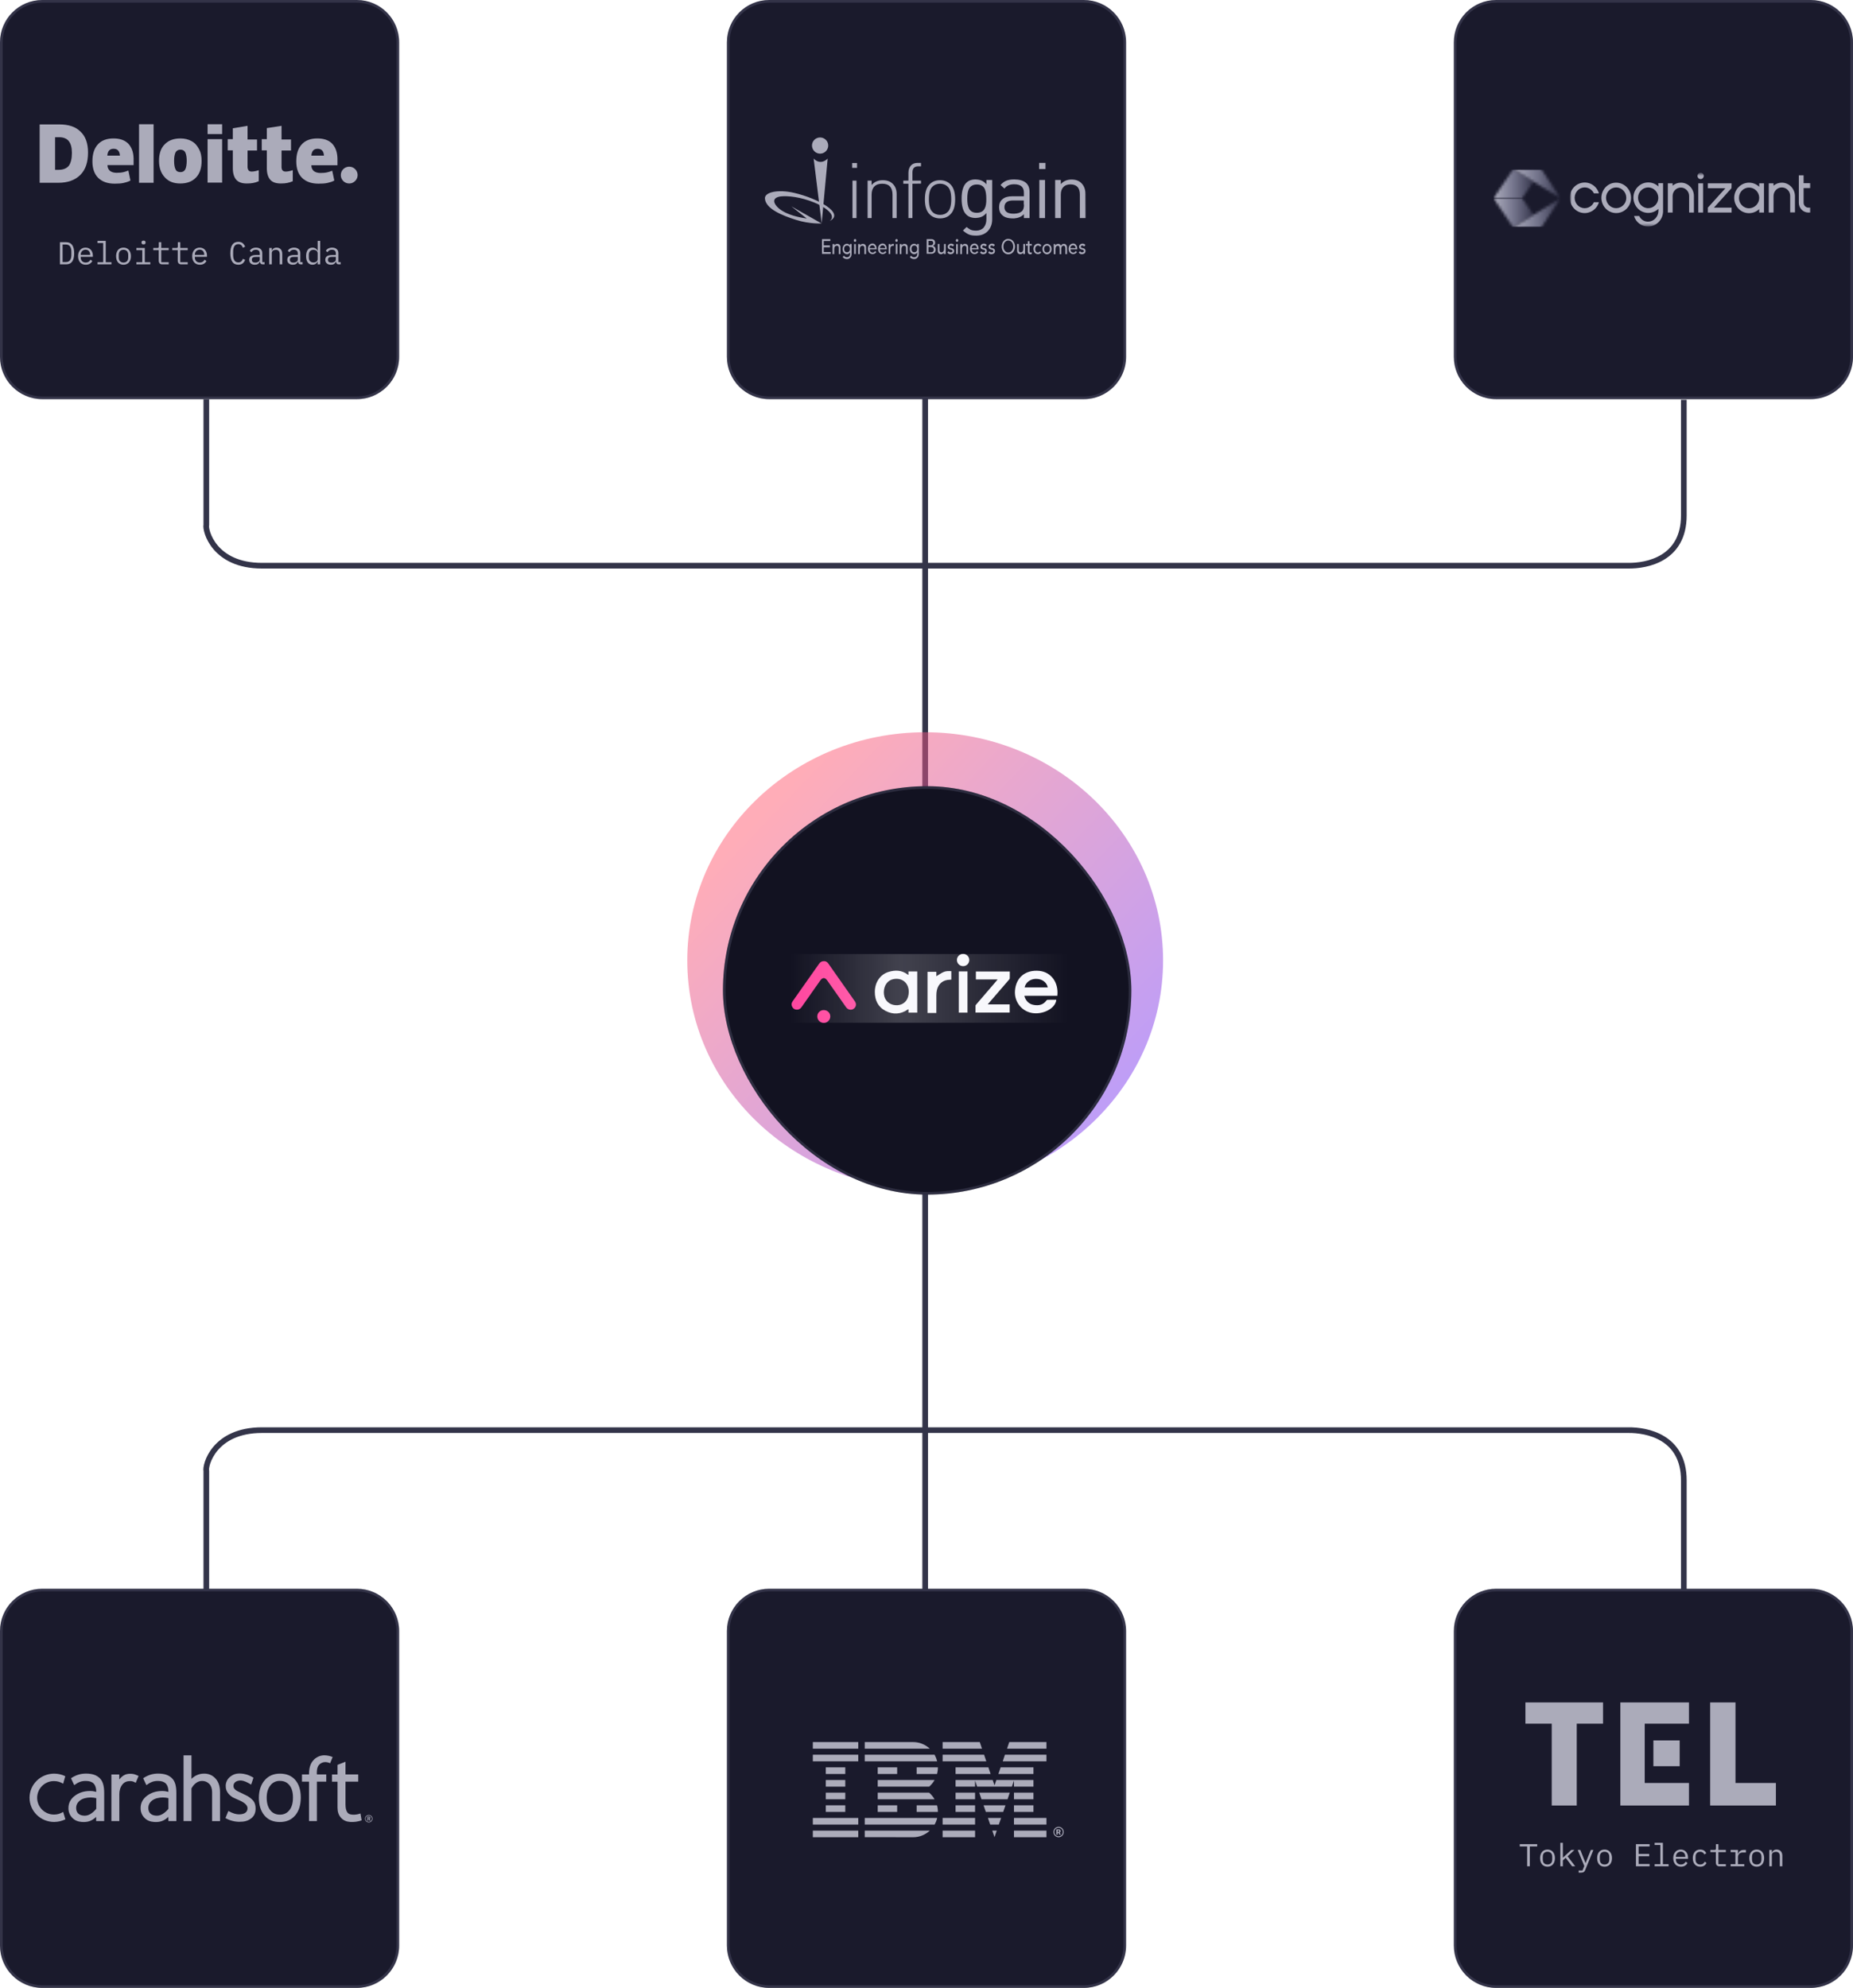 <svg width="701" height="752" viewBox="0 0 701 752" fill="none" xmlns="http://www.w3.org/2000/svg">
<path d="M78.052 151L78.052 198.5C77.513 200.676 80.963 213.996 99.081 213.996H615.971C622.981 214.08 637 211.5 637 194.999V151.251" stroke="#333449" stroke-width="2.144"/>
<path d="M78.052 603.998L78.052 556.498C77.513 554.323 80.963 541.002 99.081 541.002H615.971C622.981 540.918 637 543.498 637 560V603.747" stroke="#333449" stroke-width="2.144"/>
<path d="M350 601.5L350 150.5" stroke="#333449" stroke-width="2.144"/>
<path d="M0 617C0 608.164 7.163 601 16 601H135C143.837 601 151 608.164 151 617V736C151 744.837 143.837 752 135 752H16C7.163 752 0 744.837 0 736V617Z" fill="#1A1A2C"/>
<path d="M16 601.5H135C143.56 601.5 150.5 608.44 150.5 617V736C150.5 744.561 143.56 751.5 135 751.5H16C7.44 751.5 0.5 744.561 0.5 736V617C0.5 608.44 7.44 601.5 16 601.5Z" stroke="#C2C4EA" stroke-opacity="0.15"/>
<path d="M50.117 671.036C47.942 670.801 46.55 671.369 45.12 673.153V671.252H42.141V688.889H45.139V678.757C45.139 677.327 45.512 676.033 46.335 675.014C47.158 673.995 48.255 673.76 49.274 673.76C50.019 673.76 50.725 673.995 51.332 674.426L52.429 671.82C51.763 671.487 50.842 671.115 50.117 671.036Z" fill="#ABABBA"/>
<path d="M36.419 688.889H39.417V678.248C39.417 675.74 38.947 673.897 37.81 672.741C36.674 671.585 35.067 670.919 32.519 670.919C30.697 670.919 28.874 671.35 26.856 672.682L28.071 675.289C29.717 674.113 30.854 673.662 32.617 673.701C35.126 673.76 36.419 675.014 36.419 677.836C35.655 677.621 34.871 677.503 34.067 677.503C31.657 677.503 29.697 678.209 28.149 679.443C26.601 680.678 25.895 682.187 25.895 683.97C25.856 685.381 26.405 686.733 27.404 687.713C28.404 688.713 29.599 689.124 30.971 689.222C33.186 689.379 34.753 688.85 36.38 687.302V688.889H36.419ZM36.419 684.245C35.204 685.734 33.656 686.851 32.088 686.851C29.933 686.851 28.816 685.773 28.816 683.951C28.816 682.853 29.227 681.932 30.226 681.129C31.226 680.325 32.794 679.953 34.361 679.953C35.047 679.972 35.753 680.051 36.419 680.208V684.245Z" fill="#ABABBA"/>
<path d="M63.717 688.889H66.716V678.248C66.716 675.74 66.265 673.897 65.109 672.741C63.972 671.585 62.365 670.919 59.818 670.919C57.995 670.919 56.173 671.35 54.154 672.682L55.369 675.289C57.015 674.113 58.152 673.662 59.916 673.701C62.424 673.76 63.717 675.014 63.717 677.836C62.953 677.621 62.169 677.503 61.366 677.503C58.955 677.503 56.996 678.209 55.447 679.443C53.899 680.678 53.194 682.187 53.194 683.97C53.155 685.381 53.703 686.733 54.703 687.713C55.702 688.713 56.898 689.124 58.27 689.222C60.484 689.379 62.052 688.85 63.678 687.302L63.717 688.889ZM63.717 684.245C62.502 685.734 60.954 686.851 59.386 686.851C57.231 686.851 56.114 685.773 56.114 683.951C56.114 682.853 56.525 681.932 57.525 681.129C58.524 680.325 60.092 679.953 61.66 679.953C62.346 679.972 63.051 680.051 63.717 680.208V684.245Z" fill="#ABABBA"/>
<path d="M77.24 670.938C76.279 670.919 75.319 671.115 74.437 671.526C73.692 671.859 73.007 672.349 72.438 672.937V664.021H69.44V688.889H72.438V676.523C72.967 675.602 73.457 674.995 74.222 674.446C74.868 673.956 75.652 673.701 76.456 673.701C77.475 673.682 78.474 674.093 79.18 674.838C79.846 675.485 80.238 676.621 80.238 677.934V688.909H83.236V677.934C83.236 675.818 82.707 674.152 81.649 672.937C80.571 671.624 78.944 670.899 77.24 670.938Z" fill="#ABABBA"/>
<path d="M92.897 679.051L90.585 677.934C89.428 677.425 88.351 676.778 88.331 675.72C88.272 673.74 90.408 673.466 91.251 673.544C92.486 673.662 93.544 674.23 95.013 675.092L95.895 672.486C94.053 671.33 92.348 670.958 91.075 670.899C89.448 670.82 88.272 671.134 86.959 672.212C85.94 673.074 85.352 674.367 85.391 675.7C85.391 676.229 85.47 676.758 85.666 677.248C85.862 677.738 86.136 678.208 86.489 678.6C86.861 679.031 87.292 679.423 87.782 679.737C88.272 680.07 89.232 680.442 90.663 681.089C92.525 681.932 93.642 682.892 93.642 684.029C93.642 685.616 92.368 686.341 90.447 686.341C89.389 686.341 88.155 686.067 86.391 685.067L85.293 687.752C86.881 688.654 88.664 689.143 90.506 689.163C92.584 689.163 93.838 688.791 95.092 687.811C96.189 686.929 96.699 685.714 96.699 684.166C96.699 682.97 96.424 681.991 95.817 681.207C94.994 680.286 94.014 679.541 92.897 679.051Z" fill="#ABABBA"/>
<path d="M111.71 673.349C110.319 671.742 108.379 670.939 105.87 670.939C103.499 670.939 101.579 671.781 100.128 673.447C98.678 675.113 97.953 677.327 97.934 680.051C97.934 682.854 98.639 685.088 100.03 686.753C101.422 688.419 103.362 689.242 105.87 689.242C108.32 689.242 110.24 688.419 111.651 686.773C113.062 685.127 113.768 682.893 113.787 680.051C113.787 677.19 113.102 674.956 111.71 673.349ZM109.496 684.735C108.614 685.891 107.399 686.459 105.87 686.459C104.303 686.459 103.088 685.871 102.206 684.715C101.324 683.559 100.893 681.991 100.893 680.032C100.893 678.131 101.343 676.602 102.265 675.426C103.107 674.29 104.459 673.643 105.87 673.682C107.438 673.682 108.653 674.25 109.535 675.367C110.417 676.485 110.848 678.052 110.828 680.051C110.828 682.03 110.397 683.598 109.496 684.735Z" fill="#ABABBA"/>
<path d="M118.432 666.02C117.335 667.293 116.903 668.998 116.903 671.232H114.238V673.976H116.903V688.889H119.882V673.976H123.429V671.232H119.882C119.823 670.919 119.725 668.685 120.666 667.646C121.274 666.96 122.155 666.568 123.076 666.568C123.704 666.588 124.331 666.745 124.879 667.019L125.84 664.667C124.879 664.256 123.841 664.04 122.802 664.001C121.117 663.982 119.51 664.726 118.432 666.02Z" fill="#ABABBA"/>
<path d="M133.855 686.478C132.738 686.478 131.934 686.282 131.444 685.655C130.955 685.028 130.7 683.989 130.7 682.519V673.975H135.521V671.232H130.7V666.43L127.682 667.626V671.251H125.585V673.995H127.682V683.774C127.682 685.341 128.074 686.635 129.034 687.673C129.994 688.712 131.17 689.143 132.561 689.221C134.012 689.3 135.442 689.104 136.814 688.614L136.363 686.008C135.56 686.302 134.717 686.458 133.855 686.478Z" fill="#ABABBA"/>
<path d="M11.178 680.071C11.178 685.127 15.352 689.223 20.506 689.223C21.976 689.203 23.407 688.87 24.739 688.223L23.897 685.421C22.878 686.067 21.721 686.42 20.506 686.42C17.018 686.479 14.137 683.696 14.059 680.208C14 676.7 16.783 673.819 20.271 673.761C20.35 673.761 20.428 673.761 20.487 673.761C21.702 673.761 22.878 674.113 23.897 674.76L24.7 671.918C23.387 671.272 21.956 670.939 20.487 670.939C15.352 670.939 11.178 675.015 11.178 680.071Z" fill="#ABABBA"/>
<path d="M140.518 686.988C139.969 686.44 139.068 686.44 138.519 686.988C137.97 687.537 137.97 688.439 138.519 688.987C139.068 689.536 139.969 689.536 140.518 688.987C140.792 688.713 140.929 688.36 140.929 687.988C140.949 687.616 140.792 687.243 140.518 686.988ZM140.361 688.831C139.891 689.301 139.146 689.301 138.676 688.831C138.205 688.36 138.205 687.616 138.676 687.145C139.146 686.675 139.891 686.675 140.361 687.145C140.577 687.361 140.714 687.674 140.714 687.988C140.714 688.301 140.577 688.615 140.361 688.831Z" fill="#ABABBA"/>
<path d="M140.106 687.635C140.106 687.419 140.008 687.164 139.538 687.164H139.028V688.752H139.322V688.124H139.518L139.871 688.752H140.204L139.812 688.085C139.989 688.026 140.126 687.85 140.106 687.635ZM139.499 687.87H139.303V687.419H139.499C139.773 687.419 139.812 687.517 139.812 687.635C139.812 687.693 139.812 687.87 139.499 687.87Z" fill="#ABABBA"/>
<path d="M0 16C0 7.163 7.163 0 16 0H135C143.837 0 151 7.163 151 16V135C151 143.837 143.837 151 135 151H16C7.163 151 0 143.837 0 135V16Z" fill="#1A1A2C"/>
<path d="M16 0.5H135C143.56 0.5 150.5 7.44 150.5 16V135C150.5 143.56 143.56 150.5 135 150.5H16C7.44 150.5 0.5 143.56 0.5 135V16C0.5 7.44 7.44 0.5 16 0.5Z" stroke="#C2C4EA" stroke-opacity="0.15"/>
<g clip-path="url(#clip0_12141_7459)">
<path d="M128.927 66.232C128.927 64.441 130.386 63.049 132.11 63.049C133.9 63.049 135.293 64.508 135.293 66.232C135.293 67.956 133.834 69.415 132.11 69.415C130.386 69.415 128.927 68.022 128.927 66.232Z" fill="#ABABBA"/>
<path d="M33.302 57.677C33.302 61.391 32.374 64.176 30.385 66.165C28.395 68.155 25.61 69.149 22.029 69.149H15V47.067H22.427C25.942 47.067 28.594 47.929 30.451 49.786C32.374 51.576 33.302 54.229 33.302 57.677ZM27.202 57.876C27.202 55.82 26.804 54.361 26.008 53.367C25.279 52.438 24.019 51.908 22.427 51.908H20.836V64.242H22.162C23.952 64.242 25.212 63.712 26.074 62.651C26.804 61.59 27.202 59.998 27.202 57.876Z" fill="#ABABBA"/>
<path d="M58.104 47H52.6V69.149H58.104V47Z" fill="#ABABBA"/>
<path d="M76.273 60.86C76.273 63.513 75.61 65.635 74.151 67.16C72.692 68.685 70.703 69.414 68.183 69.414C65.73 69.414 63.806 68.685 62.347 67.094C60.889 65.502 60.159 63.446 60.159 60.86C60.159 58.208 60.822 56.086 62.281 54.627C63.74 53.101 65.73 52.372 68.249 52.372C69.841 52.372 71.234 52.703 72.427 53.367C73.687 54.03 74.549 55.025 75.212 56.284C76.008 57.677 76.273 59.136 76.273 60.86ZM65.862 60.86C65.862 62.319 66.061 63.314 66.393 64.043C66.724 64.772 67.321 65.104 68.249 65.104C69.178 65.104 69.708 64.772 70.106 64.043C70.438 63.314 70.637 62.186 70.637 60.86C70.637 59.401 70.438 58.406 70.106 57.677C69.775 57.014 69.178 56.616 68.249 56.616C67.454 56.616 66.79 56.948 66.393 57.677C66.061 58.406 65.862 59.401 65.862 60.86Z" fill="#ABABBA"/>
<path d="M84.033 52.637H78.529V69.082H84.033V52.637Z" fill="#ABABBA"/>
<path d="M84.033 47H78.529V50.714H84.033V47Z" fill="#ABABBA"/>
<path d="M95.239 64.903C95.969 64.903 96.897 64.704 97.892 64.373V68.551C97.162 68.882 96.433 69.081 95.77 69.214C95.107 69.346 94.311 69.413 93.382 69.413C91.526 69.413 90.199 68.948 89.337 67.954C88.542 67.025 88.077 65.567 88.077 63.644V56.88H86.154V52.636H88.077V48.524L93.648 47.596V52.768H97.229V56.946H93.648V63.312C93.78 64.439 94.245 64.903 95.239 64.903Z" fill="#ABABBA"/>
<path d="M108.103 64.903C108.832 64.903 109.761 64.704 110.755 64.373V68.551C110.026 68.882 109.297 69.081 108.633 69.214C107.97 69.346 107.175 69.413 106.246 69.413C104.389 69.413 103.063 68.948 102.201 67.954C101.405 67.025 100.941 65.567 100.941 63.644V56.88H99.018V52.636H100.941V48.458L106.511 47.596V52.768H110.092V56.946H106.511V63.312C106.578 64.439 107.108 64.903 108.103 64.903Z" fill="#ABABBA"/>
<path d="M125.611 54.295C124.285 52.969 122.428 52.372 120.041 52.372C117.521 52.372 115.531 53.101 114.139 54.627C112.746 56.152 112.083 58.274 112.083 61.059C112.083 63.712 112.812 65.834 114.271 67.292C115.797 68.751 117.852 69.481 120.505 69.481C121.831 69.481 122.892 69.414 123.82 69.216C124.683 69.017 125.677 68.751 126.473 68.287L125.677 64.574C125.08 64.839 124.417 65.038 123.887 65.17C123.091 65.369 122.163 65.436 121.234 65.436C120.173 65.436 119.311 65.17 118.714 64.706C118.118 64.176 117.786 63.446 117.786 62.518H127.667V59.932C127.6 57.478 126.871 55.621 125.611 54.295ZM117.786 58.871C117.852 58.009 118.118 57.279 118.515 56.881C118.913 56.483 119.444 56.284 120.173 56.284C120.836 56.284 121.499 56.483 121.897 56.948C122.295 57.412 122.494 58.009 122.56 58.871H117.786Z" fill="#ABABBA"/>
<path d="M48.488 54.295C47.095 52.969 45.305 52.372 42.917 52.372C40.398 52.372 38.408 53.101 37.016 54.627C35.623 56.152 34.96 58.274 34.96 61.059C34.96 63.712 35.689 65.834 37.148 67.292C38.673 68.751 40.729 69.481 43.382 69.481C44.708 69.481 45.769 69.414 46.697 69.216C47.559 69.017 48.554 68.751 49.35 68.287L48.554 64.507C47.957 64.772 47.294 64.972 46.764 65.104C45.968 65.303 45.04 65.369 44.111 65.369C43.05 65.369 42.188 65.104 41.591 64.64C40.995 64.109 40.663 63.38 40.663 62.452H50.544V59.932C50.477 57.478 49.748 55.621 48.488 54.295ZM40.597 58.871C40.663 58.009 40.928 57.279 41.326 56.881C41.724 56.483 42.254 56.284 42.984 56.284C43.713 56.284 44.31 56.483 44.708 56.948C45.106 57.412 45.305 58.009 45.371 58.871H40.597Z" fill="#ABABBA"/>
</g>
<path d="M22.675 91.624H25.015C26.039 91.624 26.803 91.976 27.307 92.68C27.811 93.384 28.063 94.428 28.063 95.812C28.063 97.196 27.811 98.24 27.307 98.944C26.803 99.648 26.039 100 25.015 100H22.675V91.624ZM24.967 99.124C25.639 99.124 26.143 98.892 26.479 98.428C26.823 97.964 26.995 97.308 26.995 96.46V95.164C26.995 94.316 26.823 93.66 26.479 93.196C26.143 92.732 25.639 92.5 24.967 92.5H23.683V99.124H24.967ZM32.438 100.144C31.991 100.144 31.587 100.068 31.227 99.916C30.875 99.764 30.57 99.548 30.314 99.268C30.067 98.98 29.875 98.64 29.738 98.248C29.602 97.848 29.535 97.404 29.535 96.916C29.535 96.42 29.602 95.972 29.738 95.572C29.883 95.172 30.078 94.832 30.326 94.552C30.575 94.264 30.87 94.044 31.215 93.892C31.567 93.74 31.954 93.664 32.379 93.664C32.794 93.664 33.17 93.74 33.507 93.892C33.85 94.044 34.142 94.256 34.383 94.528C34.623 94.792 34.806 95.108 34.934 95.476C35.062 95.844 35.127 96.248 35.127 96.688V97.144H30.543V97.432C30.543 97.704 30.587 97.956 30.674 98.188C30.762 98.42 30.887 98.62 31.047 98.788C31.215 98.956 31.415 99.088 31.646 99.184C31.887 99.272 32.151 99.316 32.438 99.316C32.855 99.316 33.215 99.22 33.519 99.028C33.822 98.836 34.054 98.572 34.215 98.236L34.922 98.716C34.739 99.132 34.431 99.476 33.998 99.748C33.575 100.012 33.054 100.144 32.438 100.144ZM32.379 94.456C32.114 94.456 31.87 94.504 31.646 94.6C31.422 94.696 31.227 94.828 31.058 94.996C30.898 95.164 30.77 95.364 30.674 95.596C30.587 95.82 30.543 96.068 30.543 96.34V96.424H34.094V96.292C34.094 96.02 34.05 95.772 33.962 95.548C33.883 95.324 33.767 95.132 33.614 94.972C33.471 94.804 33.291 94.676 33.075 94.588C32.867 94.5 32.635 94.456 32.379 94.456ZM36.886 99.184H39.046V91.936H36.886V91.12H40.006V99.184H42.166V100H36.886V99.184ZM46.721 100.144C46.289 100.144 45.897 100.068 45.545 99.916C45.201 99.764 44.905 99.548 44.657 99.268C44.417 98.98 44.233 98.64 44.105 98.248C43.977 97.848 43.913 97.4 43.913 96.904C43.913 96.416 43.977 95.972 44.105 95.572C44.233 95.172 44.417 94.832 44.657 94.552C44.905 94.264 45.201 94.044 45.545 93.892C45.897 93.74 46.289 93.664 46.721 93.664C47.153 93.664 47.541 93.74 47.885 93.892C48.237 94.044 48.533 94.264 48.773 94.552C49.021 94.832 49.209 95.172 49.337 95.572C49.465 95.972 49.529 96.416 49.529 96.904C49.529 97.4 49.465 97.848 49.337 98.248C49.209 98.64 49.021 98.98 48.773 99.268C48.533 99.548 48.237 99.764 47.885 99.916C47.541 100.068 47.153 100.144 46.721 100.144ZM46.721 99.316C47.257 99.316 47.689 99.156 48.017 98.836C48.345 98.516 48.509 98.02 48.509 97.348V96.46C48.509 95.788 48.345 95.292 48.017 94.972C47.689 94.652 47.257 94.492 46.721 94.492C46.185 94.492 45.753 94.652 45.425 94.972C45.097 95.292 44.933 95.788 44.933 96.46V97.348C44.933 98.02 45.097 98.516 45.425 98.836C45.753 99.156 46.185 99.316 46.721 99.316ZM54.3 92.44C54.02 92.44 53.824 92.384 53.712 92.272C53.6 92.152 53.544 92.004 53.544 91.828V91.636C53.544 91.46 53.6 91.316 53.712 91.204C53.824 91.084 54.02 91.024 54.3 91.024C54.58 91.024 54.776 91.084 54.888 91.204C55 91.316 55.056 91.46 55.056 91.636V91.828C55.056 92.004 55 92.152 54.888 92.272C54.776 92.384 54.58 92.44 54.3 92.44ZM51.588 99.184H53.82V94.624H51.588V93.808H54.78V99.184H56.868V100H51.588V99.184ZM61.412 100C60.94 100 60.592 99.868 60.368 99.604C60.152 99.34 60.044 99 60.044 98.584V94.624H57.98V93.808H59.516C59.724 93.808 59.868 93.768 59.948 93.688C60.036 93.6 60.08 93.452 60.08 93.244V91.624H61.004V93.808H63.824V94.624H61.004V99.184H63.824V100H61.412ZM68.607 100C68.135 100 67.787 99.868 67.563 99.604C67.347 99.34 67.239 99 67.239 98.584V94.624H65.175V93.808H66.711C66.919 93.808 67.063 93.768 67.143 93.688C67.231 93.6 67.275 93.452 67.275 93.244V91.624H68.199V93.808H71.019V94.624H68.199V99.184H71.019V100H68.607ZM75.61 100.144C75.162 100.144 74.758 100.068 74.398 99.916C74.046 99.764 73.742 99.548 73.486 99.268C73.238 98.98 73.046 98.64 72.91 98.248C72.774 97.848 72.706 97.404 72.706 96.916C72.706 96.42 72.774 95.972 72.91 95.572C73.054 95.172 73.25 94.832 73.498 94.552C73.746 94.264 74.042 94.044 74.386 93.892C74.738 93.74 75.126 93.664 75.55 93.664C75.966 93.664 76.342 93.74 76.678 93.892C77.022 94.044 77.314 94.256 77.554 94.528C77.794 94.792 77.978 95.108 78.106 95.476C78.234 95.844 78.298 96.248 78.298 96.688V97.144H73.714V97.432C73.714 97.704 73.758 97.956 73.846 98.188C73.934 98.42 74.058 98.62 74.218 98.788C74.386 98.956 74.586 99.088 74.818 99.184C75.058 99.272 75.322 99.316 75.61 99.316C76.026 99.316 76.386 99.22 76.69 99.028C76.994 98.836 77.226 98.572 77.386 98.236L78.094 98.716C77.91 99.132 77.602 99.476 77.17 99.748C76.746 100.012 76.226 100.144 75.61 100.144ZM75.55 94.456C75.286 94.456 75.042 94.504 74.818 94.6C74.594 94.696 74.398 94.828 74.23 94.996C74.07 95.164 73.942 95.364 73.846 95.596C73.758 95.82 73.714 96.068 73.714 96.34V96.424H77.266V96.292C77.266 96.02 77.222 95.772 77.134 95.548C77.054 95.324 76.938 95.132 76.786 94.972C76.642 94.804 76.462 94.676 76.246 94.588C76.038 94.5 75.806 94.456 75.55 94.456ZM90.169 100.144C89.145 100.144 88.381 99.772 87.877 99.028C87.381 98.284 87.133 97.212 87.133 95.812C87.133 94.412 87.381 93.34 87.877 92.596C88.381 91.852 89.145 91.48 90.169 91.48C90.553 91.48 90.885 91.532 91.165 91.636C91.445 91.74 91.685 91.88 91.885 92.056C92.085 92.232 92.253 92.432 92.389 92.656C92.525 92.872 92.645 93.092 92.749 93.316L91.885 93.712C91.813 93.528 91.729 93.356 91.633 93.196C91.537 93.028 91.421 92.884 91.285 92.764C91.157 92.636 91.001 92.536 90.817 92.464C90.641 92.392 90.425 92.356 90.169 92.356C89.505 92.356 89.009 92.608 88.681 93.112C88.361 93.616 88.201 94.288 88.201 95.128V96.496C88.201 97.336 88.361 98.008 88.681 98.512C89.009 99.016 89.505 99.268 90.169 99.268C90.425 99.268 90.641 99.232 90.817 99.16C91.001 99.088 91.157 98.992 91.285 98.872C91.421 98.744 91.537 98.6 91.633 98.44C91.729 98.272 91.813 98.096 91.885 97.912L92.749 98.308C92.645 98.54 92.525 98.764 92.389 98.98C92.253 99.196 92.085 99.392 91.885 99.568C91.685 99.744 91.445 99.884 91.165 99.988C90.885 100.092 90.553 100.144 90.169 100.144ZM99.428 100C99.052 100 98.784 99.904 98.624 99.712C98.464 99.52 98.364 99.28 98.324 98.992H98.264C98.128 99.352 97.908 99.636 97.604 99.844C97.308 100.044 96.908 100.144 96.404 100.144C95.756 100.144 95.24 99.976 94.856 99.64C94.472 99.304 94.28 98.844 94.28 98.26C94.28 97.684 94.488 97.24 94.904 96.928C95.328 96.616 96.008 96.46 96.944 96.46H98.264V95.848C98.264 95.392 98.136 95.052 97.88 94.828C97.624 94.596 97.26 94.48 96.788 94.48C96.372 94.48 96.032 94.564 95.768 94.732C95.504 94.892 95.292 95.112 95.132 95.392L94.484 94.912C94.564 94.752 94.672 94.596 94.808 94.444C94.944 94.292 95.112 94.16 95.312 94.048C95.512 93.928 95.74 93.836 95.996 93.772C96.252 93.7 96.536 93.664 96.848 93.664C97.576 93.664 98.152 93.848 98.576 94.216C99.008 94.584 99.224 95.096 99.224 95.752V99.16H100.088V100H99.428ZM96.572 99.34C96.82 99.34 97.044 99.312 97.244 99.256C97.452 99.192 97.632 99.112 97.784 99.016C97.936 98.912 98.052 98.792 98.132 98.656C98.22 98.512 98.264 98.36 98.264 98.2V97.18H96.944C96.368 97.18 95.948 97.26 95.684 97.42C95.42 97.58 95.288 97.812 95.288 98.116V98.368C95.288 98.688 95.4 98.932 95.624 99.1C95.856 99.26 96.172 99.34 96.572 99.34ZM101.86 100V93.808H102.82V94.816H102.868C102.932 94.664 103.012 94.52 103.108 94.384C103.204 94.24 103.32 94.116 103.456 94.012C103.6 93.908 103.768 93.824 103.96 93.76C104.152 93.696 104.376 93.664 104.632 93.664C105.28 93.664 105.8 93.872 106.192 94.288C106.584 94.696 106.78 95.276 106.78 96.028V100H105.82V96.196C105.82 95.628 105.696 95.208 105.448 94.936C105.2 94.656 104.836 94.516 104.356 94.516C104.164 94.516 103.976 94.54 103.792 94.588C103.608 94.636 103.444 94.708 103.3 94.804C103.156 94.9 103.04 95.024 102.952 95.176C102.864 95.328 102.82 95.504 102.82 95.704V100H101.86ZM113.819 100C113.443 100 113.175 99.904 113.015 99.712C112.855 99.52 112.755 99.28 112.715 98.992H112.655C112.519 99.352 112.299 99.636 111.995 99.844C111.699 100.044 111.299 100.144 110.795 100.144C110.147 100.144 109.631 99.976 109.247 99.64C108.863 99.304 108.671 98.844 108.671 98.26C108.671 97.684 108.879 97.24 109.295 96.928C109.719 96.616 110.399 96.46 111.335 96.46H112.655V95.848C112.655 95.392 112.527 95.052 112.271 94.828C112.015 94.596 111.651 94.48 111.179 94.48C110.763 94.48 110.423 94.564 110.159 94.732C109.895 94.892 109.683 95.112 109.523 95.392L108.875 94.912C108.955 94.752 109.063 94.596 109.199 94.444C109.335 94.292 109.503 94.16 109.703 94.048C109.903 93.928 110.131 93.836 110.387 93.772C110.643 93.7 110.927 93.664 111.239 93.664C111.967 93.664 112.543 93.848 112.967 94.216C113.399 94.584 113.615 95.096 113.615 95.752V99.16H114.479V100H113.819ZM110.963 99.34C111.211 99.34 111.435 99.312 111.635 99.256C111.843 99.192 112.023 99.112 112.175 99.016C112.327 98.912 112.443 98.792 112.523 98.656C112.611 98.512 112.655 98.36 112.655 98.2V97.18H111.335C110.759 97.18 110.339 97.26 110.075 97.42C109.811 97.58 109.679 97.812 109.679 98.116V98.368C109.679 98.688 109.791 98.932 110.015 99.1C110.247 99.26 110.563 99.34 110.963 99.34ZM120.174 98.992H120.126C119.726 99.76 119.09 100.144 118.218 100.144C117.458 100.144 116.862 99.86 116.43 99.292C116.006 98.724 115.794 97.928 115.794 96.904C115.794 95.88 116.006 95.084 116.43 94.516C116.862 93.948 117.458 93.664 118.218 93.664C119.09 93.664 119.726 94.048 120.126 94.816H120.174V91.12H121.134V100H120.174V98.992ZM118.59 99.292C118.806 99.292 119.01 99.264 119.202 99.208C119.394 99.152 119.562 99.072 119.706 98.968C119.85 98.856 119.962 98.724 120.042 98.572C120.13 98.412 120.174 98.228 120.174 98.02V95.788C120.174 95.58 120.13 95.4 120.042 95.248C119.962 95.088 119.85 94.956 119.706 94.852C119.562 94.74 119.394 94.656 119.202 94.6C119.01 94.544 118.806 94.516 118.59 94.516C118.03 94.516 117.594 94.688 117.282 95.032C116.978 95.368 116.826 95.816 116.826 96.376V97.432C116.826 97.992 116.978 98.444 117.282 98.788C117.594 99.124 118.03 99.292 118.59 99.292ZM128.21 100C127.834 100 127.566 99.904 127.406 99.712C127.246 99.52 127.146 99.28 127.106 98.992H127.046C126.91 99.352 126.69 99.636 126.386 99.844C126.09 100.044 125.69 100.144 125.186 100.144C124.538 100.144 124.022 99.976 123.638 99.64C123.254 99.304 123.062 98.844 123.062 98.26C123.062 97.684 123.27 97.24 123.686 96.928C124.11 96.616 124.79 96.46 125.726 96.46H127.046V95.848C127.046 95.392 126.918 95.052 126.662 94.828C126.406 94.596 126.042 94.48 125.57 94.48C125.154 94.48 124.814 94.564 124.55 94.732C124.286 94.892 124.074 95.112 123.914 95.392L123.266 94.912C123.346 94.752 123.454 94.596 123.59 94.444C123.726 94.292 123.894 94.16 124.094 94.048C124.294 93.928 124.522 93.836 124.778 93.772C125.034 93.7 125.318 93.664 125.63 93.664C126.358 93.664 126.934 93.848 127.358 94.216C127.79 94.584 128.006 95.096 128.006 95.752V99.16H128.87V100H128.21ZM125.354 99.34C125.602 99.34 125.826 99.312 126.026 99.256C126.234 99.192 126.414 99.112 126.566 99.016C126.718 98.912 126.834 98.792 126.914 98.656C127.002 98.512 127.046 98.36 127.046 98.2V97.18H125.726C125.15 97.18 124.73 97.26 124.466 97.42C124.202 97.58 124.07 97.812 124.07 98.116V98.368C124.07 98.688 124.182 98.932 124.406 99.1C124.638 99.26 124.954 99.34 125.354 99.34Z" fill="#ABABBA"/>
<path d="M550 617C550 608.164 557.163 601 566 601H685C693.837 601 701 608.164 701 617V736C701 744.837 693.837 752 685 752H566C557.163 752 550 744.837 550 736V617Z" fill="#1A1A2C"/>
<path d="M566 601.5H685C693.56 601.5 700.5 608.44 700.5 617V736C700.5 744.561 693.56 751.5 685 751.5H566C557.44 751.5 550.5 744.561 550.5 736V617C550.5 608.44 557.44 601.5 566 601.5Z" stroke="#C2C4EA" stroke-opacity="0.15"/>
<g clip-path="url(#clip1_12141_7459)">
<path d="M606.437 644H577.077V652.044H587.026V683H596.489V652.044H606.437V644Z" fill="#ABABBA"/>
<path d="M656.544 674.469V644H646.959V683H671.831V674.469H656.544Z" fill="#ABABBA"/>
<path d="M612.989 644V683H638.952V674.469H622.21V652.044H638.952V644H612.989Z" fill="#ABABBA"/>
<path d="M635.434 658.381H625.485V662.281V668.131H635.434V658.381Z" fill="#ABABBA"/>
</g>
<path d="M578.737 698.5V706H577.729V698.5H574.933V697.624H581.533V698.5H578.737ZM585.428 706.144C584.996 706.144 584.604 706.068 584.252 705.916C583.908 705.764 583.612 705.548 583.364 705.268C583.124 704.98 582.94 704.64 582.812 704.248C582.684 703.848 582.62 703.4 582.62 702.904C582.62 702.416 582.684 701.972 582.812 701.572C582.94 701.172 583.124 700.832 583.364 700.552C583.612 700.264 583.908 700.044 584.252 699.892C584.604 699.74 584.996 699.664 585.428 699.664C585.86 699.664 586.248 699.74 586.592 699.892C586.944 700.044 587.24 700.264 587.48 700.552C587.728 700.832 587.916 701.172 588.044 701.572C588.172 701.972 588.236 702.416 588.236 702.904C588.236 703.4 588.172 703.848 588.044 704.248C587.916 704.64 587.728 704.98 587.48 705.268C587.24 705.548 586.944 705.764 586.592 705.916C586.248 706.068 585.86 706.144 585.428 706.144ZM585.428 705.316C585.964 705.316 586.396 705.156 586.724 704.836C587.052 704.516 587.216 704.02 587.216 703.348V702.46C587.216 701.788 587.052 701.292 586.724 700.972C586.396 700.652 585.964 700.492 585.428 700.492C584.892 700.492 584.46 700.652 584.132 700.972C583.804 701.292 583.64 701.788 583.64 702.46V703.348C583.64 704.02 583.804 704.516 584.132 704.836C584.46 705.156 584.892 705.316 585.428 705.316ZM590.283 697.12H591.243V702.724H591.291L592.371 701.704L594.435 699.808H595.611L593.043 702.232L595.911 706H594.723L592.311 702.784L591.243 703.756V706H590.283V697.12ZM601.823 699.808H602.783L599.711 707.356C599.639 707.532 599.559 707.684 599.471 707.812C599.383 707.948 599.279 708.056 599.159 708.136C599.039 708.224 598.895 708.288 598.727 708.328C598.559 708.376 598.359 708.4 598.127 708.4H597.215V707.584H598.655L599.351 705.88L596.855 699.808H597.839L598.883 702.4L599.807 704.752H599.855L600.779 702.4L601.823 699.808ZM607.014 706.144C606.582 706.144 606.19 706.068 605.838 705.916C605.494 705.764 605.198 705.548 604.95 705.268C604.71 704.98 604.526 704.64 604.398 704.248C604.27 703.848 604.206 703.4 604.206 702.904C604.206 702.416 604.27 701.972 604.398 701.572C604.526 701.172 604.71 700.832 604.95 700.552C605.198 700.264 605.494 700.044 605.838 699.892C606.19 699.74 606.582 699.664 607.014 699.664C607.446 699.664 607.834 699.74 608.178 699.892C608.53 700.044 608.826 700.264 609.066 700.552C609.314 700.832 609.502 701.172 609.63 701.572C609.758 701.972 609.822 702.416 609.822 702.904C609.822 703.4 609.758 703.848 609.63 704.248C609.502 704.64 609.314 704.98 609.066 705.268C608.826 705.548 608.53 705.764 608.178 705.916C607.834 706.068 607.446 706.144 607.014 706.144ZM607.014 705.316C607.55 705.316 607.982 705.156 608.31 704.836C608.638 704.516 608.802 704.02 608.802 703.348V702.46C608.802 701.788 608.638 701.292 608.31 700.972C607.982 700.652 607.55 700.492 607.014 700.492C606.478 700.492 606.046 700.652 605.718 700.972C605.39 701.292 605.226 701.788 605.226 702.46V703.348C605.226 704.02 605.39 704.516 605.718 704.836C606.046 705.156 606.478 705.316 607.014 705.316ZM618.885 706V697.624H624.045V698.5H619.893V701.32H623.901V702.196H619.893V705.124H624.045V706H618.885ZM625.96 705.184H628.12V697.936H625.96V697.12H629.08V705.184H631.24V706H625.96V705.184ZM635.903 706.144C635.455 706.144 635.051 706.068 634.691 705.916C634.339 705.764 634.035 705.548 633.779 705.268C633.531 704.98 633.339 704.64 633.203 704.248C633.067 703.848 632.999 703.404 632.999 702.916C632.999 702.42 633.067 701.972 633.203 701.572C633.347 701.172 633.543 700.832 633.791 700.552C634.039 700.264 634.335 700.044 634.679 699.892C635.031 699.74 635.419 699.664 635.843 699.664C636.259 699.664 636.635 699.74 636.971 699.892C637.315 700.044 637.607 700.256 637.847 700.528C638.087 700.792 638.271 701.108 638.399 701.476C638.527 701.844 638.591 702.248 638.591 702.688V703.144H634.007V703.432C634.007 703.704 634.051 703.956 634.139 704.188C634.227 704.42 634.351 704.62 634.511 704.788C634.679 704.956 634.879 705.088 635.111 705.184C635.351 705.272 635.615 705.316 635.903 705.316C636.319 705.316 636.679 705.22 636.983 705.028C637.287 704.836 637.519 704.572 637.679 704.236L638.387 704.716C638.203 705.132 637.895 705.476 637.463 705.748C637.039 706.012 636.519 706.144 635.903 706.144ZM635.843 700.456C635.579 700.456 635.335 700.504 635.111 700.6C634.887 700.696 634.691 700.828 634.523 700.996C634.363 701.164 634.235 701.364 634.139 701.596C634.051 701.82 634.007 702.068 634.007 702.34V702.424H637.559V702.292C637.559 702.02 637.515 701.772 637.427 701.548C637.347 701.324 637.231 701.132 637.079 700.972C636.935 700.804 636.755 700.676 636.539 700.588C636.331 700.5 636.099 700.456 635.843 700.456ZM643.207 706.144C642.759 706.144 642.359 706.068 642.007 705.916C641.663 705.756 641.371 705.536 641.131 705.256C640.891 704.976 640.707 704.636 640.579 704.236C640.459 703.836 640.399 703.392 640.399 702.904C640.399 702.416 640.463 701.972 640.591 701.572C640.719 701.172 640.903 700.832 641.143 700.552C641.383 700.264 641.675 700.044 642.019 699.892C642.363 699.74 642.755 699.664 643.195 699.664C643.795 699.664 644.283 699.796 644.659 700.06C645.035 700.324 645.311 700.668 645.487 701.092L644.719 701.5C644.607 701.18 644.419 700.932 644.155 700.756C643.899 700.58 643.579 700.492 643.195 700.492C642.915 700.492 642.663 700.54 642.439 700.636C642.223 700.724 642.039 700.852 641.887 701.02C641.735 701.188 641.619 701.388 641.539 701.62C641.467 701.852 641.431 702.104 641.431 702.376V703.432C641.431 703.704 641.467 703.956 641.539 704.188C641.619 704.42 641.735 704.62 641.887 704.788C642.039 704.956 642.227 705.088 642.451 705.184C642.675 705.272 642.931 705.316 643.219 705.316C643.635 705.316 643.979 705.22 644.251 705.028C644.523 704.836 644.739 704.572 644.899 704.236L645.583 704.704C645.399 705.12 645.111 705.464 644.719 705.736C644.335 706.008 643.831 706.144 643.207 706.144ZM650.486 706C650.014 706 649.666 705.868 649.442 705.604C649.226 705.34 649.118 705 649.118 704.584V700.624H647.054V699.808H648.59C648.798 699.808 648.942 699.768 649.022 699.688C649.11 699.6 649.154 699.452 649.154 699.244V697.624H650.078V699.808H652.898V700.624H650.078V705.184H652.898V706H650.486ZM654.705 705.184H656.517V700.624H654.705V699.808H657.477V701.368H657.537C657.665 700.88 657.905 700.5 658.257 700.228C658.617 699.948 659.073 699.808 659.625 699.808H660.489V700.768H659.325C658.773 700.768 658.325 700.928 657.981 701.248C657.645 701.568 657.477 701.988 657.477 702.508V705.184H659.877V706H654.705V705.184ZM664.577 706.144C664.145 706.144 663.753 706.068 663.401 705.916C663.057 705.764 662.761 705.548 662.513 705.268C662.273 704.98 662.089 704.64 661.961 704.248C661.833 703.848 661.769 703.4 661.769 702.904C661.769 702.416 661.833 701.972 661.961 701.572C662.089 701.172 662.273 700.832 662.513 700.552C662.761 700.264 663.057 700.044 663.401 699.892C663.753 699.74 664.145 699.664 664.577 699.664C665.009 699.664 665.397 699.74 665.741 699.892C666.093 700.044 666.389 700.264 666.629 700.552C666.877 700.832 667.065 701.172 667.193 701.572C667.321 701.972 667.385 702.416 667.385 702.904C667.385 703.4 667.321 703.848 667.193 704.248C667.065 704.64 666.877 704.98 666.629 705.268C666.389 705.548 666.093 705.764 665.741 705.916C665.397 706.068 665.009 706.144 664.577 706.144ZM664.577 705.316C665.113 705.316 665.545 705.156 665.873 704.836C666.201 704.516 666.365 704.02 666.365 703.348V702.46C666.365 701.788 666.201 701.292 665.873 700.972C665.545 700.652 665.113 700.492 664.577 700.492C664.041 700.492 663.609 700.652 663.281 700.972C662.953 701.292 662.789 701.788 662.789 702.46V703.348C662.789 704.02 662.953 704.516 663.281 704.836C663.609 705.156 664.041 705.316 664.577 705.316ZM669.348 706V699.808H670.308V700.816H670.356C670.42 700.664 670.5 700.52 670.596 700.384C670.692 700.24 670.808 700.116 670.944 700.012C671.088 699.908 671.256 699.824 671.448 699.76C671.64 699.696 671.864 699.664 672.12 699.664C672.768 699.664 673.288 699.872 673.68 700.288C674.072 700.696 674.268 701.276 674.268 702.028V706H673.308V702.196C673.308 701.628 673.184 701.208 672.936 700.936C672.688 700.656 672.324 700.516 671.844 700.516C671.652 700.516 671.464 700.54 671.28 700.588C671.096 700.636 670.932 700.708 670.788 700.804C670.644 700.9 670.528 701.024 670.44 701.176C670.352 701.328 670.308 701.504 670.308 701.704V706H669.348Z" fill="#ABABBA"/>
<path d="M550 16C550 7.163 557.163 0 566 0H685C693.837 0 701 7.163 701 16V135C701 143.837 693.837 151 685 151H566C557.163 151 550 143.837 550 135V16Z" fill="#1A1A2C"/>
<path d="M566 0.5H685C693.56 0.5 700.5 7.44 700.5 16V135C700.5 143.56 693.56 150.5 685 150.5H566C557.44 150.5 550.5 143.56 550.5 135V16C550.5 7.44 557.44 0.5 566 0.5Z" stroke="#C2C4EA" stroke-opacity="0.15"/>
<g clip-path="url(#clip2_12141_7459)">
<mask id="mask0_12141_7459" style="mask-type:luminance" maskUnits="userSpaceOnUse" x="593" y="65" width="93" height="21">
<path d="M593.901 65.35H685.049V85.75H593.901V65.35Z" fill="white"/>
</mask>
<g mask="url(#mask0_12141_7459)">
<mask id="mask1_12141_7459" style="mask-type:luminance" maskUnits="userSpaceOnUse" x="593" y="65" width="93" height="21">
<path d="M593.901 65.35H685.049V85.75H593.901V65.35Z" fill="white"/>
</mask>
<g mask="url(#mask1_12141_7459)">
<path d="M642.477 69.35H644.284V80.4H642.477V69.35ZM635.887 69.1C634.715 69.1 633.641 69.5 632.762 70.25V69.35H630.956V80.4H632.762V74.15C632.762 72.35 634.178 70.95 635.887 70.95C637.595 70.95 639.011 72.4 639.011 74.15V80.4H640.817V74.15C640.817 71.35 638.621 69.1 635.887 69.1ZM627.343 69.3H629.149V79.95C629.101 83.1 626.611 85.65 623.535 85.7C621.094 85.75 618.848 84.1 618.165 81.7H620.118C620.752 83.05 622.07 83.9 623.535 83.85C625.634 83.8 627.294 82.05 627.392 79.9V79C625.097 81.15 621.533 81.05 619.434 78.7C617.335 76.35 617.433 72.7 619.727 70.55C621.875 68.5 625.244 68.5 627.392 70.55L627.343 69.3ZM627.343 74.85C627.343 72.7 625.634 70.9 623.535 70.9C621.436 70.9 619.678 72.65 619.678 74.8C619.678 76.95 621.387 78.75 623.535 78.75C625.634 78.75 627.343 77 627.343 74.85ZM599.516 70.9C600.98 70.9 602.347 71.8 602.982 73.15H604.886C604.007 70.1 600.834 68.35 597.856 69.3C594.878 70.2 593.169 73.45 594.097 76.5C595.024 79.55 598.149 81.3 601.127 80.35C602.933 79.8 604.349 78.35 604.886 76.5H602.982C602.103 78.45 599.808 79.3 597.905 78.4C596.001 77.5 595.171 75.15 596.049 73.2C596.684 71.8 598.002 70.9 599.516 70.9ZM617.042 74.85C617.042 78.05 614.503 80.6 611.428 80.6C608.303 80.6 605.813 78 605.813 74.85C605.813 71.7 608.254 69.1 611.379 69.1C614.503 69.1 617.042 71.65 617.042 74.85ZM615.236 74.85C615.236 72.7 613.527 70.9 611.428 70.9C609.328 70.9 607.571 72.65 607.571 74.8C607.571 76.95 609.28 78.75 611.379 78.75C613.527 78.75 615.236 77 615.236 74.85ZM674.064 69.1C672.892 69.1 671.818 69.5 670.939 70.25V69.35H669.133V80.4H670.939V74.15C670.939 72.35 672.355 70.9 674.064 70.9C675.822 70.9 677.237 72.35 677.237 74.1V80.35H679.044V74.15C678.995 71.35 676.798 69.1 674.064 69.1ZM665.52 69.35H667.327V80.4H665.52V79.1C663.226 81.25 659.662 81.15 657.563 78.8C655.464 76.45 655.561 72.8 657.856 70.65C658.881 69.65 660.248 69.1 661.664 69.1C663.079 69.1 664.446 69.65 665.52 70.65V69.35ZM665.52 74.85C665.52 72.7 663.812 70.95 661.664 70.95C659.564 70.95 657.856 72.7 657.856 74.9C657.856 77.05 659.564 78.8 661.664 78.8C663.812 78.75 665.52 77 665.52 74.85ZM685 71.15V69.3H682.315V66.3H680.508V76.7C680.508 78.75 682.119 80.4 684.121 80.4H685V78.55H684.121C683.145 78.55 682.315 77.7 682.315 76.7V71.15H685ZM643.356 65.35C642.673 65.35 642.184 65.9 642.184 66.55C642.184 67.25 642.721 67.75 643.356 67.75C644.04 67.75 644.528 67.2 644.528 66.55C644.577 65.9 644.04 65.35 643.356 65.35C643.405 65.35 643.405 65.35 643.356 65.35ZM655.073 69.35H646.09V71.2H652.73L646.09 78.55V80.4H655.073V78.55H648.385L655.024 71.2L655.073 69.35Z" fill="#ABABBA"/>
</g>
</g>
<mask id="mask2_12141_7459" style="mask-type:luminance" maskUnits="userSpaceOnUse" x="565" y="64" width="26" height="22">
<path d="M565 64H590.435V86H565V64Z" fill="white"/>
</mask>
<g mask="url(#mask2_12141_7459)">
<mask id="mask3_12141_7459" style="mask-type:luminance" maskUnits="userSpaceOnUse" x="565" y="75" width="16" height="11">
<path d="M565 75L572.469 86L580.183 81.25L575.838 75H565Z" fill="white"/>
</mask>
<g mask="url(#mask3_12141_7459)">
<path d="M565 75H580.183V86H565V75Z" fill="url(#paint0_linear_12141_7459)"/>
</g>
<mask id="mask4_12141_7459" style="mask-type:luminance" maskUnits="userSpaceOnUse" x="572" y="75" width="19" height="11">
<path d="M572.47 86H583.113L590.436 75L572.47 86Z" fill="white"/>
</mask>
<g mask="url(#mask4_12141_7459)">
<path d="M572.47 75H590.436V86H572.47V75Z" fill="url(#paint1_linear_12141_7459)"/>
</g>
<mask id="mask5_12141_7459" style="mask-type:luminance" maskUnits="userSpaceOnUse" x="565" y="64" width="16" height="11">
<path d="M572.469 64L565 75H575.838L580.183 68.75L572.469 64Z" fill="white"/>
</mask>
<g mask="url(#mask5_12141_7459)">
<path d="M565 64H580.183V75H565V64Z" fill="url(#paint2_linear_12141_7459)"/>
</g>
<mask id="mask6_12141_7459" style="mask-type:luminance" maskUnits="userSpaceOnUse" x="572" y="64" width="19" height="11">
<path d="M572.47 64L590.436 75L583.113 64H572.47Z" fill="white"/>
</mask>
<g mask="url(#mask6_12141_7459)">
<path d="M572.47 64H590.436V75H572.47V64Z" fill="url(#paint3_linear_12141_7459)"/>
</g>
</g>
</g>
<path d="M275 16C275 7.163 282.163 0 291 0H410C418.837 0 426 7.163 426 16V135C426 143.837 418.837 151 410 151H291C282.163 151 275 143.837 275 135V16Z" fill="#1A1A2C"/>
<path d="M291 0.5H410C418.56 0.5 425.5 7.44 425.5 16V135C425.5 143.56 418.56 150.5 410 150.5H291C282.44 150.5 275.5 143.56 275.5 135V16C275.5 7.44 282.44 0.5 291 0.5Z" stroke="#C2C4EA" stroke-opacity="0.15"/>
<g clip-path="url(#clip3_12141_7459)">
<path fill-rule="evenodd" clip-rule="evenodd" d="M322.497 82.496V68.332H324.012V82.496H322.497ZM322.371 63.499V61.666H324.222V63.499H322.371ZM337.647 82.496V73.706C337.647 70.873 336.343 69.498 333.733 69.498C332.472 69.498 331.461 69.831 330.746 70.581C330.073 71.289 329.736 72.331 329.736 73.664V82.496H328.22V68.331H329.736V69.998C330.746 68.79 332.177 68.165 333.944 68.165C335.585 68.165 336.847 68.623 337.773 69.581C338.742 70.539 339.204 71.831 339.204 73.414V82.496H337.647ZM345.179 69.499V82.497H343.664V69.499H341.727V68.331H343.664V65.332C343.664 64.206 344 63.332 344.589 62.623C345.179 61.957 346.02 61.624 347.115 61.624H348.419V62.915H347.367C345.936 62.915 345.179 63.706 345.179 65.248V68.331H348.419V69.456L345.179 69.499ZM359.571 69.748C358.561 68.707 357.214 68.165 355.615 68.165C354.016 68.165 352.669 68.665 351.66 69.748C350.481 70.873 349.892 72.789 349.892 75.414C349.892 77.997 350.481 79.913 351.66 81.038C352.669 82.08 354.016 82.621 355.614 82.621C357.214 82.621 358.56 82.122 359.571 81.038C360.749 79.913 361.339 77.997 361.339 75.414C361.339 72.831 360.749 70.915 359.571 69.748ZM358.603 80.079C357.804 80.913 356.793 81.288 355.615 81.288C354.478 81.288 353.426 80.913 352.669 80.079C351.828 79.246 351.406 77.705 351.406 75.414C351.406 73.122 351.828 71.538 352.669 70.705C353.469 69.872 354.478 69.497 355.615 69.497C356.751 69.497 357.804 69.872 358.603 70.705C359.444 71.539 359.865 73.08 359.865 75.414C359.865 77.705 359.402 79.288 358.603 80.079ZM373.163 68.081V69.749C372.279 68.624 371.059 67.998 369.544 67.915C369.375 67.915 369.207 67.873 369.081 67.873C367.566 67.873 366.387 68.29 365.546 69.165C364.368 70.29 363.779 72.331 363.779 75.165C363.779 77.997 364.368 79.997 365.546 81.164C366.43 82.039 367.608 82.455 369.081 82.455C369.249 82.455 369.418 82.455 369.545 82.413C371.059 82.33 372.279 81.705 373.163 80.58V82.872C373.163 84.163 372.827 85.205 372.195 85.997C371.606 86.746 370.68 87.163 369.544 87.246H369.165C368.366 87.246 367.734 87.121 367.188 86.913C366.649 86.617 366.141 86.268 365.673 85.871L364.284 87.204C365.084 87.913 365.84 88.413 366.556 88.705C367.272 89.037 368.197 89.121 369.25 89.121H369.586C371.269 89.079 372.658 88.496 373.71 87.413C374.762 86.288 375.351 84.788 375.351 82.996V68.082H373.163V68.081ZM372.532 78.831C371.985 79.956 370.933 80.497 369.544 80.497C368.113 80.497 367.103 79.956 366.556 78.831C366.136 77.997 365.925 76.789 365.925 75.165C365.925 73.54 366.136 72.248 366.556 71.457C367.103 70.373 368.156 69.79 369.544 69.79C370.975 69.79 371.985 70.332 372.532 71.457C372.91 72.29 373.121 73.54 373.121 75.165C373.164 76.79 372.953 78.039 372.532 78.831ZM383.726 67.873C382.505 67.873 381.495 68.04 380.737 68.332C379.896 68.665 379.138 69.249 378.508 69.998L379.981 71.331C380.78 70.249 382 69.706 383.641 69.706H383.683C386.124 69.706 387.344 70.748 387.344 72.873V74.248H382.968C381.369 74.248 380.148 74.581 379.264 75.332C378.381 76.081 377.96 77.081 377.96 78.372C377.96 79.581 378.297 80.58 379.054 81.288C379.938 82.205 381.285 82.622 383.179 82.622H383.683C385.198 82.497 386.418 81.997 387.344 81.039V82.497H389.49V72.706C389.533 69.54 387.597 67.915 383.726 67.873ZM387.387 77.414C387.387 78.581 387.134 79.414 386.629 79.872C385.998 80.456 385.03 80.789 383.683 80.831H383.347C381.117 80.831 379.981 79.997 379.981 78.373C379.981 76.706 381.074 75.831 383.262 75.831H387.303V77.414H387.387ZM395.34 82.497H393.194V68.082H395.34V82.497ZM395.508 63.957H393.11V61.624H395.508V63.957ZM410.657 82.497H408.511V73.582C408.511 71.04 407.333 69.748 404.934 69.748C403.798 69.748 402.914 70.082 402.284 70.748C401.652 71.415 401.315 72.373 401.315 73.582V82.497H399.169V68.081H401.315V69.664C402.325 68.498 403.672 67.915 405.397 67.915C406.954 67.915 408.217 68.373 409.101 69.289C410.068 70.248 410.615 71.581 410.615 73.289L410.657 82.497ZM305.202 82.664L299.353 78.039L310.799 84.538C310.799 84.538 306.254 84.787 301.246 83.204C295.861 81.538 289.632 78.955 289.38 75.123C289.169 72.665 294.387 71.54 300.405 72.956C309.41 75.04 319.678 80.664 313.913 83.581C316.942 81.081 310.799 77.706 308.063 76.623C302.761 74.457 298.09 74.04 295.481 74.29C293.588 74.498 292.493 75.332 292.999 76.707C293.84 78.831 297.29 81.539 305.202 82.664ZM310.252 52C311.935 52 313.324 53.375 313.324 55.042C313.324 56.75 311.935 58.125 310.252 58.125C308.569 58.125 307.18 56.75 307.18 55.042C307.179 54.642 307.258 54.246 307.411 53.876C307.565 53.507 307.792 53.171 308.077 52.888C308.363 52.605 308.702 52.382 309.075 52.229C309.448 52.077 309.848 51.999 310.252 52Z" fill="#ABABBA"/>
<path fill-rule="evenodd" clip-rule="evenodd" d="M307.811 60.001L310.84 84.498L313.113 60.001C311.514 61.584 309.494 61.75 307.811 60.001Z" fill="#ABABBA"/>
<path d="M310.966 90.454H314.123V91.162H311.639V92.829H313.954V93.537H311.639V95.328H314.249V96.037H310.966V90.454ZM315.048 92.328H315.679V92.912C315.764 92.703 315.89 92.537 316.1 92.412C316.31 92.287 316.521 92.245 316.773 92.245C316.942 92.245 317.068 92.287 317.236 92.328C317.363 92.37 317.489 92.454 317.615 92.578C317.741 92.704 317.826 92.829 317.867 93.037C317.952 93.203 317.952 93.454 317.952 93.703V96.12H317.319V93.912C317.319 93.745 317.319 93.579 317.277 93.453C317.247 93.343 317.189 93.243 317.109 93.162C317.025 93.078 316.941 93.037 316.856 92.995C316.773 92.953 316.688 92.953 316.562 92.953C316.436 92.953 316.31 92.995 316.183 93.037C316.057 93.078 315.973 93.162 315.889 93.245C315.805 93.329 315.72 93.495 315.678 93.62C315.62 93.809 315.592 94.006 315.594 94.204V96.12H314.963V92.328H315.048Z" fill="#ABABBA"/>
<path fill-rule="evenodd" clip-rule="evenodd" d="M322.034 96.828C322.118 96.578 322.16 96.329 322.16 96.037V92.287H321.528V92.829C321.402 92.621 321.235 92.495 321.024 92.37C320.833 92.257 320.614 92.2 320.392 92.204C320.14 92.204 319.929 92.287 319.719 92.37C319.551 92.454 319.34 92.62 319.215 92.787C319.088 92.954 318.963 93.162 318.878 93.412C318.709 93.912 318.709 94.453 318.878 94.953C318.962 95.203 319.046 95.412 319.214 95.579C319.382 95.745 319.551 95.912 319.762 95.995C319.972 96.12 320.182 96.162 320.435 96.162C320.645 96.162 320.855 96.12 321.066 95.995C321.276 95.87 321.445 95.703 321.571 95.496V96.037C321.571 96.162 321.571 96.329 321.528 96.495C321.487 96.661 321.402 96.787 321.318 96.912C321.192 97.037 321.108 97.12 320.94 97.204C320.756 97.289 320.554 97.332 320.351 97.328C320.14 97.328 319.887 97.245 319.719 97.162C319.551 97.037 319.382 96.912 319.215 96.703L318.793 97.287C319.046 97.536 319.298 97.745 319.551 97.828C319.803 97.954 320.098 97.995 320.392 97.995C320.645 97.995 320.897 97.954 321.108 97.87C321.308 97.755 321.492 97.615 321.655 97.453C321.823 97.287 321.95 97.079 322.034 96.828ZM320.055 92.933C320.185 92.899 320.295 92.87 320.435 92.87C320.602 92.87 320.771 92.912 320.898 92.954C321.024 92.996 321.15 93.079 321.234 93.203C321.318 93.328 321.402 93.453 321.445 93.62C321.486 93.787 321.528 93.954 321.528 94.162C321.528 94.537 321.445 94.828 321.234 95.078C321.131 95.186 321.007 95.271 320.87 95.328C320.732 95.385 320.584 95.414 320.435 95.412C320.098 95.412 319.845 95.328 319.635 95.078C319.425 94.828 319.34 94.537 319.34 94.162C319.34 93.954 319.382 93.787 319.425 93.62C319.466 93.454 319.551 93.328 319.635 93.203C319.719 93.12 319.845 93.037 319.972 92.954L320.055 92.933ZM323.127 90.579C323.048 90.689 323.004 90.819 323.001 90.954C323.001 91.121 323.044 91.246 323.127 91.329C323.254 91.454 323.338 91.495 323.464 91.495C323.59 91.495 323.717 91.412 323.801 91.329C323.88 91.219 323.924 91.089 323.927 90.954C323.927 90.787 323.885 90.662 323.801 90.579C323.675 90.454 323.59 90.413 323.464 90.413C323.338 90.413 323.212 90.496 323.127 90.579ZM323.759 92.329H323.127V96.079H323.759V92.329Z" fill="#ABABBA"/>
<path d="M324.727 92.329H325.358V92.913C325.442 92.703 325.569 92.537 325.779 92.412C325.99 92.287 326.2 92.246 326.452 92.246C326.621 92.246 326.747 92.287 326.916 92.329C327.041 92.37 327.168 92.454 327.294 92.578C327.42 92.704 327.504 92.829 327.547 93.037C327.63 93.203 327.63 93.454 327.63 93.704V96.121H327V93.912C327 93.746 327 93.579 326.957 93.453C326.927 93.344 326.869 93.244 326.789 93.162C326.715 93.093 326.63 93.036 326.537 92.996C326.452 92.954 326.368 92.954 326.242 92.954C326.116 92.954 325.99 92.996 325.863 93.037C325.737 93.079 325.653 93.162 325.569 93.245C325.485 93.329 325.401 93.495 325.358 93.621C325.3 93.81 325.272 94.007 325.275 94.204V96.12H324.643V92.329H324.727Z" fill="#ABABBA"/>
<path fill-rule="evenodd" clip-rule="evenodd" d="M329.145 94.912C329.093 94.764 329.065 94.609 329.062 94.452V94.328H331.628V94.078C331.628 93.859 331.596 93.673 331.56 93.463C331.554 93.432 331.549 93.401 331.544 93.37C331.46 93.162 331.376 92.953 331.25 92.745C331.124 92.536 330.955 92.412 330.745 92.286C330.576 92.162 330.324 92.12 330.029 92.12C329.777 92.12 329.566 92.203 329.356 92.287C329.145 92.37 328.977 92.536 328.809 92.703C328.682 92.87 328.556 93.078 328.472 93.328C328.386 93.583 328.344 93.851 328.346 94.12C328.346 94.411 328.388 94.661 328.472 94.912C328.556 95.161 328.682 95.369 328.809 95.536C328.977 95.703 329.145 95.869 329.356 95.952C329.566 96.077 329.819 96.119 330.072 96.119C330.661 96.119 331.165 95.869 331.502 95.37L331.039 94.953C330.955 95.119 330.787 95.286 330.661 95.369C330.535 95.494 330.366 95.536 330.156 95.536C329.987 95.536 329.861 95.495 329.735 95.453C329.608 95.409 329.493 95.337 329.398 95.244C329.279 95.164 329.19 95.047 329.145 94.912ZM330.913 93.453C330.954 93.577 330.997 93.703 330.997 93.869L328.977 93.828C328.977 93.703 329.019 93.578 329.061 93.452C329.091 93.365 329.141 93.298 329.198 93.223C329.222 93.191 329.246 93.157 329.272 93.12C329.355 93.036 329.482 92.953 329.608 92.87C329.743 92.818 329.885 92.79 330.029 92.786C330.198 92.786 330.324 92.828 330.45 92.869C330.576 92.953 330.66 93.036 330.744 93.119C330.828 93.203 330.871 93.329 330.913 93.453ZM332.975 94.912C332.923 94.764 332.895 94.609 332.891 94.452V94.328H335.458V94.078C335.458 93.859 335.425 93.673 335.39 93.463L335.373 93.37C335.293 93.154 335.195 92.945 335.079 92.745C334.953 92.536 334.785 92.412 334.575 92.286C334.406 92.162 334.153 92.12 333.859 92.12C333.607 92.12 333.396 92.203 333.186 92.287C332.975 92.37 332.807 92.536 332.639 92.703C332.512 92.87 332.387 93.078 332.302 93.328C332.216 93.583 332.173 93.851 332.176 94.12C332.176 94.411 332.217 94.661 332.302 94.912C332.386 95.161 332.512 95.369 332.638 95.536C332.807 95.703 332.975 95.869 333.186 95.952C333.396 96.077 333.649 96.119 333.901 96.119C334.49 96.119 334.995 95.869 335.332 95.37L334.869 94.953C334.785 95.119 334.616 95.286 334.49 95.369C334.364 95.494 334.196 95.536 333.986 95.536C333.816 95.536 333.69 95.495 333.564 95.453C333.438 95.409 333.323 95.337 333.227 95.244C333.109 95.164 333.02 95.047 332.975 94.912ZM334.785 93.453C334.826 93.577 334.869 93.703 334.869 93.869L332.849 93.828C332.849 93.703 332.89 93.578 332.933 93.452C332.963 93.365 333.012 93.298 333.069 93.223C333.094 93.191 333.118 93.157 333.143 93.12C333.227 93.036 333.354 92.953 333.48 92.87C333.614 92.818 333.757 92.79 333.901 92.786C334.069 92.786 334.196 92.828 334.322 92.869C334.448 92.953 334.532 93.036 334.616 93.119C334.7 93.203 334.743 93.328 334.784 93.452L334.785 93.453Z" fill="#ABABBA"/>
<path d="M336.257 92.329H336.889V92.913C336.931 92.829 336.972 92.703 337.057 92.621C337.141 92.537 337.183 92.454 337.267 92.412C337.352 92.37 337.436 92.287 337.562 92.287C337.646 92.246 337.772 92.246 337.856 92.246C337.941 92.246 338.067 92.246 338.151 92.287L338.108 93.037C338.067 93.037 338.025 92.996 337.941 92.996H337.772C337.478 92.996 337.226 93.079 337.056 93.287C336.889 93.495 336.804 93.787 336.804 94.204V96.079H336.173V92.329L336.257 92.329Z" fill="#ABABBA"/>
<path fill-rule="evenodd" clip-rule="evenodd" d="M338.825 90.579C338.746 90.689 338.702 90.819 338.699 90.954C338.699 91.121 338.741 91.246 338.825 91.329C338.952 91.454 339.036 91.495 339.162 91.495C339.288 91.495 339.414 91.412 339.499 91.329C339.578 91.219 339.622 91.089 339.625 90.954C339.625 90.787 339.582 90.662 339.499 90.579C339.373 90.454 339.288 90.413 339.162 90.413C339.036 90.413 338.91 90.496 338.825 90.579ZM339.499 92.329H338.867V96.079H339.499V92.329Z" fill="#ABABBA"/>
<path d="M340.465 92.329H341.097V92.913C341.18 92.703 341.307 92.537 341.517 92.412C341.727 92.287 341.938 92.246 342.19 92.246C342.359 92.246 342.485 92.287 342.654 92.329C342.822 92.37 342.906 92.454 343.032 92.578C343.159 92.704 343.243 92.829 343.284 93.037C343.369 93.203 343.369 93.454 343.369 93.704V96.121H342.737V93.912C342.737 93.746 342.737 93.579 342.696 93.453C342.665 93.344 342.607 93.244 342.527 93.162C342.443 93.079 342.359 93.037 342.275 92.996C342.19 92.954 342.107 92.954 341.98 92.954C341.853 92.954 341.728 92.996 341.601 93.037C341.475 93.079 341.391 93.162 341.307 93.245C341.223 93.329 341.18 93.495 341.097 93.621C341.042 93.811 341.013 94.007 341.012 94.204V96.12H340.381V92.329H340.465Z" fill="#ABABBA"/>
<path fill-rule="evenodd" clip-rule="evenodd" d="M347.451 96.828C347.535 96.578 347.578 96.329 347.578 96.037V92.287H346.946V92.829C346.82 92.621 346.652 92.495 346.442 92.37C346.251 92.257 346.032 92.2 345.81 92.204C345.558 92.204 345.346 92.287 345.136 92.37C344.968 92.454 344.758 92.62 344.632 92.787C344.506 92.954 344.38 93.162 344.295 93.412C344.126 93.912 344.126 94.453 344.295 94.953C344.38 95.203 344.506 95.412 344.632 95.579C344.8 95.745 344.968 95.912 345.179 95.995C345.389 96.12 345.599 96.162 345.852 96.162C346.062 96.162 346.272 96.12 346.483 95.995C346.694 95.87 346.862 95.703 346.988 95.496V96.037C346.988 96.162 346.988 96.329 346.946 96.495C346.904 96.661 346.82 96.787 346.735 96.912C346.609 97.037 346.525 97.12 346.357 97.204C346.173 97.289 345.971 97.331 345.768 97.328C345.557 97.328 345.305 97.245 345.136 97.162C344.968 97.037 344.8 96.912 344.632 96.703L344.211 97.287C344.463 97.536 344.716 97.745 344.968 97.828C345.22 97.954 345.516 97.995 345.81 97.995C346.062 97.995 346.315 97.954 346.525 97.87C346.735 97.745 346.904 97.62 347.072 97.453C347.241 97.287 347.367 97.079 347.451 96.828ZM345.514 92.933C345.637 92.895 345.765 92.874 345.894 92.87C346.033 92.87 346.144 92.899 346.273 92.933L346.357 92.954C346.483 92.996 346.609 93.079 346.693 93.203C346.778 93.328 346.862 93.453 346.904 93.62C346.946 93.787 346.988 93.954 346.988 94.162C346.988 94.537 346.904 94.828 346.693 95.078C346.59 95.186 346.466 95.271 346.329 95.328C346.191 95.385 346.043 95.414 345.894 95.412C345.557 95.412 345.305 95.328 345.094 95.078C344.884 94.828 344.799 94.537 344.799 94.162C344.799 93.954 344.842 93.787 344.884 93.62C344.926 93.454 345.01 93.328 345.094 93.203C345.179 93.12 345.305 93.037 345.431 92.954L345.514 92.933ZM350.607 90.454H352.291C352.501 90.454 352.712 90.496 352.879 90.537C353.048 90.579 353.216 90.662 353.343 90.787C353.469 90.912 353.596 91.037 353.637 91.204C353.722 91.371 353.763 91.579 353.763 91.829C353.763 92.162 353.679 92.412 353.511 92.621C353.342 92.829 353.132 92.954 352.922 93.079C353.09 93.079 353.216 93.12 353.342 93.203C353.469 93.287 353.595 93.37 353.679 93.495C353.763 93.621 353.848 93.745 353.889 93.912C353.932 94.078 353.974 94.245 353.974 94.454C353.974 94.704 353.932 94.912 353.848 95.12C353.771 95.318 353.64 95.491 353.469 95.62C353.301 95.745 353.132 95.87 352.922 95.912C352.712 95.995 352.501 95.995 352.249 95.995H350.565V90.454H350.607ZM351.239 92.787H352.122C352.249 92.787 352.374 92.787 352.459 92.745C352.569 92.715 352.671 92.658 352.753 92.579C352.837 92.495 352.922 92.412 352.964 92.329C353.006 92.246 353.048 92.079 353.048 91.954C353.048 91.745 353.006 91.537 352.879 91.371C352.753 91.204 352.543 91.121 352.29 91.121H351.239V92.787ZM352.206 95.412H351.238V93.455H352.206C352.501 93.455 352.796 93.537 352.963 93.704C353.175 93.871 353.259 94.121 353.259 94.454C353.259 94.662 353.216 94.829 353.132 94.953C353.084 95.076 352.995 95.179 352.88 95.246C352.77 95.294 352.658 95.336 352.542 95.371C352.416 95.412 352.29 95.412 352.206 95.412Z" fill="#ABABBA"/>
<path d="M357.676 96.078H357.046V95.496C356.968 95.705 356.819 95.882 356.625 95.995C356.414 96.12 356.204 96.162 355.951 96.162C355.783 96.162 355.657 96.12 355.488 96.079C355.344 96.026 355.215 95.94 355.11 95.829C354.978 95.707 354.889 95.546 354.858 95.37C354.773 95.204 354.773 94.954 354.773 94.704V92.287H355.404V94.496C355.404 94.662 355.404 94.829 355.447 94.954C355.477 95.063 355.535 95.164 355.614 95.245C355.699 95.329 355.783 95.37 355.867 95.412C355.951 95.454 356.036 95.454 356.162 95.454C356.288 95.454 356.414 95.412 356.54 95.37C356.667 95.329 356.751 95.245 356.835 95.162C356.919 95.078 356.961 94.912 357.046 94.788C357.087 94.621 357.13 94.454 357.13 94.204V92.287H357.761V96.079L357.676 96.078ZM360.37 93.246C360.286 93.121 360.202 93.037 360.118 92.996C360.007 92.917 359.875 92.874 359.739 92.871C359.57 92.871 359.444 92.912 359.36 92.996C359.234 93.079 359.192 93.162 359.192 93.329C359.192 93.454 359.234 93.538 359.276 93.578C359.318 93.662 359.403 93.704 359.486 93.746C359.57 93.787 359.655 93.829 359.739 93.829C359.823 93.871 359.907 93.871 359.991 93.871L360.37 93.996C360.496 94.037 360.58 94.121 360.665 94.204C360.749 94.287 360.833 94.412 360.875 94.495C360.917 94.621 360.959 94.745 360.959 94.954C360.959 95.162 360.917 95.329 360.833 95.496C360.749 95.662 360.665 95.787 360.539 95.87C360.412 95.953 360.286 96.037 360.118 96.079C359.949 96.12 359.781 96.162 359.654 96.162C359.402 96.162 359.149 96.12 358.939 96.037C358.729 95.953 358.56 95.787 358.393 95.496L358.855 95.037C358.939 95.162 359.066 95.246 359.192 95.329C359.318 95.412 359.486 95.454 359.655 95.454C359.739 95.454 359.823 95.454 359.907 95.412C359.985 95.411 360.06 95.381 360.118 95.329C360.159 95.287 360.244 95.245 360.286 95.162C360.328 95.12 360.328 95.037 360.328 94.954C360.328 94.829 360.285 94.746 360.244 94.704C360.202 94.621 360.118 94.579 360.033 94.537C359.949 94.495 359.865 94.454 359.781 94.454C359.697 94.412 359.612 94.412 359.529 94.412L359.149 94.287C359.023 94.245 358.939 94.162 358.813 94.079C358.729 93.996 358.645 93.913 358.603 93.787C358.551 93.639 358.522 93.485 358.519 93.329C358.519 93.121 358.56 92.954 358.645 92.829C358.729 92.704 358.813 92.579 358.939 92.454C359.066 92.371 359.192 92.288 359.36 92.246C359.529 92.204 359.655 92.163 359.823 92.163C360.033 92.163 360.244 92.204 360.454 92.288C360.665 92.371 360.833 92.537 360.918 92.746L360.37 93.246Z" fill="#ABABBA"/>
<path fill-rule="evenodd" clip-rule="evenodd" d="M361.717 90.579C361.638 90.689 361.594 90.819 361.591 90.954C361.591 91.121 361.633 91.246 361.717 91.329C361.843 91.454 361.928 91.495 362.054 91.495C362.18 91.495 362.306 91.412 362.391 91.329C362.47 91.219 362.514 91.089 362.517 90.954C362.517 90.787 362.475 90.662 362.391 90.579C362.264 90.454 362.18 90.413 362.054 90.413C361.928 90.413 361.802 90.496 361.717 90.579ZM362.348 92.329H361.717V96.079H362.348V92.329Z" fill="#ABABBA"/>
<path d="M363.358 92.329H363.99V92.913C364.073 92.703 364.2 92.537 364.41 92.412C364.62 92.287 364.831 92.246 365.083 92.246C365.252 92.246 365.378 92.287 365.546 92.329C365.715 92.37 365.799 92.454 365.925 92.578C366.051 92.704 366.135 92.829 366.177 93.037C366.262 93.203 366.262 93.454 366.262 93.704V96.121H365.63V93.912C365.63 93.746 365.63 93.579 365.589 93.453C365.558 93.344 365.5 93.244 365.42 93.162C365.336 93.079 365.252 93.037 365.168 92.996C365.083 92.954 364.999 92.954 364.873 92.954C364.746 92.954 364.621 92.996 364.494 93.037C364.368 93.079 364.284 93.162 364.2 93.245C364.116 93.329 364.073 93.495 363.99 93.621C363.935 93.811 363.906 94.007 363.905 94.204V96.12H363.273V92.329H363.358Z" fill="#ABABBA"/>
<path fill-rule="evenodd" clip-rule="evenodd" d="M367.735 94.912C367.683 94.764 367.654 94.609 367.651 94.452V94.328H370.217V94.078C370.217 93.859 370.185 93.673 370.149 93.463C370.143 93.432 370.138 93.401 370.133 93.37C370.052 93.154 369.954 92.945 369.839 92.745C369.713 92.536 369.544 92.412 369.334 92.286C369.165 92.162 368.913 92.12 368.618 92.12C368.366 92.12 368.155 92.203 367.945 92.287C367.735 92.37 367.566 92.536 367.398 92.703C367.271 92.87 367.145 93.078 367.062 93.328C366.977 93.578 366.935 93.828 366.935 94.12C366.935 94.411 366.977 94.661 367.062 94.912C367.145 95.161 367.23 95.369 367.398 95.536C367.566 95.703 367.735 95.869 367.945 95.952C368.155 96.077 368.408 96.119 368.661 96.119C369.25 96.119 369.754 95.869 370.091 95.37L369.628 94.953C369.544 95.119 369.376 95.286 369.25 95.369C369.123 95.494 368.955 95.536 368.745 95.536C368.576 95.536 368.45 95.495 368.324 95.453C368.197 95.409 368.082 95.337 367.987 95.244C367.868 95.164 367.779 95.047 367.735 94.912ZM369.502 93.453C369.544 93.577 369.586 93.703 369.586 93.869L367.566 93.828C367.566 93.703 367.608 93.578 367.65 93.452C367.68 93.365 367.73 93.298 367.787 93.223C367.811 93.191 367.835 93.157 367.86 93.12C367.965 93.026 368.078 92.943 368.198 92.87C368.332 92.818 368.474 92.79 368.618 92.786C368.787 92.786 368.913 92.786 369.039 92.869C369.165 92.953 369.249 93.036 369.334 93.119C369.417 93.203 369.46 93.329 369.502 93.453Z" fill="#ABABBA"/>
<path d="M372.742 93.246C372.658 93.121 372.573 93.037 372.489 92.996C372.378 92.917 372.246 92.874 372.11 92.871C371.943 92.871 371.816 92.912 371.732 92.996C371.606 93.079 371.563 93.162 371.563 93.329C371.563 93.454 371.606 93.538 371.648 93.578C371.689 93.662 371.774 93.704 371.858 93.746C371.943 93.787 372.026 93.829 372.11 93.829C372.195 93.871 372.279 93.871 372.363 93.871L372.742 93.996C372.868 94.037 372.952 94.121 373.036 94.204C373.12 94.287 373.205 94.412 373.247 94.495C373.288 94.621 373.331 94.745 373.331 94.954C373.331 95.162 373.288 95.329 373.205 95.496C373.12 95.662 373.036 95.787 372.91 95.87C372.784 95.953 372.658 96.037 372.489 96.079C372.321 96.12 372.152 96.162 372.026 96.162C371.774 96.162 371.521 96.12 371.311 96.037C371.1 95.953 370.932 95.787 370.764 95.496L371.226 95.037C371.311 95.162 371.437 95.246 371.563 95.329C371.689 95.412 371.858 95.454 372.026 95.454C372.11 95.454 372.195 95.454 372.279 95.412C372.357 95.41 372.432 95.381 372.489 95.329C372.531 95.287 372.616 95.245 372.658 95.162C372.699 95.12 372.699 95.037 372.699 94.954C372.699 94.829 372.658 94.746 372.615 94.704C372.573 94.621 372.489 94.579 372.405 94.537C372.321 94.495 372.237 94.454 372.152 94.454C372.069 94.412 371.984 94.412 371.9 94.412L371.521 94.287C371.395 94.245 371.311 94.162 371.185 94.079C371.1 93.996 371.016 93.913 370.974 93.787C370.922 93.639 370.894 93.485 370.89 93.329C370.89 93.121 370.932 92.954 371.016 92.829C371.1 92.704 371.185 92.579 371.311 92.454C371.437 92.371 371.563 92.288 371.732 92.246C371.9 92.204 372.026 92.163 372.195 92.163C372.405 92.163 372.616 92.204 372.825 92.288C373.036 92.371 373.205 92.537 373.288 92.746L372.742 93.246ZM375.814 93.246C375.73 93.121 375.646 93.037 375.561 92.996C375.451 92.918 375.319 92.874 375.183 92.871C375.015 92.871 374.888 92.912 374.804 92.996C374.678 93.079 374.636 93.162 374.636 93.329C374.636 93.454 374.678 93.538 374.72 93.578C374.762 93.662 374.846 93.704 374.93 93.746C375.015 93.787 375.098 93.829 375.183 93.829C375.267 93.871 375.351 93.871 375.435 93.871L375.814 93.996C375.941 94.037 376.024 94.121 376.108 94.204C376.193 94.287 376.277 94.412 376.319 94.495C376.361 94.621 376.403 94.745 376.403 94.954C376.403 95.162 376.361 95.329 376.277 95.496C376.193 95.662 376.108 95.787 375.982 95.87C375.856 95.953 375.73 96.037 375.561 96.079C375.393 96.12 375.224 96.162 375.098 96.162C374.846 96.162 374.594 96.12 374.383 96.037C374.173 95.953 374.005 95.787 373.836 95.496L374.299 95.037C374.383 95.162 374.509 95.246 374.636 95.329C374.762 95.412 374.93 95.454 375.098 95.454C375.183 95.454 375.267 95.454 375.351 95.412C375.429 95.41 375.504 95.381 375.561 95.329C375.604 95.287 375.688 95.245 375.73 95.162C375.772 95.12 375.772 95.037 375.772 94.954C375.772 94.829 375.73 94.746 375.688 94.704C375.646 94.621 375.561 94.579 375.478 94.537C375.393 94.495 375.309 94.454 375.224 94.454C375.141 94.412 375.057 94.412 374.972 94.412L374.594 94.287C374.468 94.245 374.383 94.162 374.257 94.079C374.173 93.996 374.088 93.913 374.047 93.787C373.995 93.639 373.966 93.485 373.962 93.329C373.962 93.121 374.005 92.954 374.088 92.829C374.173 92.704 374.257 92.579 374.383 92.454C374.509 92.371 374.636 92.288 374.804 92.246C374.972 92.204 375.098 92.163 375.267 92.163C375.478 92.163 375.687 92.204 375.898 92.288C376.108 92.371 376.277 92.537 376.361 92.746L375.814 93.246Z" fill="#ABABBA"/>
<path fill-rule="evenodd" clip-rule="evenodd" d="M380.443 95.995C380.762 96.132 381.105 96.202 381.453 96.202C381.8 96.202 382.144 96.132 382.463 95.995C382.758 95.828 383.052 95.62 383.262 95.37C383.488 95.099 383.66 94.788 383.768 94.454C383.902 94.079 383.973 93.685 383.978 93.287C383.973 92.89 383.902 92.495 383.768 92.121C383.641 91.787 383.473 91.454 383.262 91.204C383.052 90.954 382.758 90.745 382.463 90.579C382.143 90.447 381.8 90.376 381.453 90.371C381.116 90.371 380.737 90.413 380.443 90.579C380.148 90.745 379.853 90.954 379.644 91.204C379.433 91.454 379.265 91.745 379.138 92.121C379.004 92.495 378.933 92.89 378.928 93.287C378.928 93.704 379.012 94.078 379.138 94.454C379.265 94.787 379.433 95.12 379.644 95.37C379.853 95.62 380.148 95.829 380.443 95.995ZM382.21 95.328C382 95.453 381.747 95.495 381.453 95.495C381.158 95.495 380.906 95.454 380.695 95.328C380.443 95.203 380.274 95.036 380.107 94.829C379.931 94.621 379.802 94.379 379.727 94.12C379.645 93.835 379.602 93.541 379.601 93.245C379.601 92.912 379.644 92.662 379.727 92.37C379.812 92.121 379.938 91.871 380.107 91.661C380.274 91.454 380.485 91.287 380.695 91.162C380.906 91.037 381.158 90.995 381.453 90.995C381.747 90.995 382 91.037 382.21 91.162C382.462 91.287 382.631 91.454 382.799 91.661C382.968 91.871 383.094 92.079 383.178 92.37C383.262 92.662 383.305 92.954 383.305 93.245C383.305 93.578 383.262 93.829 383.178 94.12C383.094 94.37 382.968 94.62 382.799 94.829C382.634 95.028 382.435 95.197 382.21 95.328Z" fill="#ABABBA"/>
<path d="M387.68 96.078H387.049V95.496C386.971 95.705 386.822 95.881 386.629 95.995C386.418 96.12 386.208 96.162 385.955 96.162C385.786 96.162 385.66 96.12 385.492 96.079C385.348 96.026 385.218 95.94 385.113 95.829C384.981 95.708 384.892 95.546 384.861 95.37C384.776 95.204 384.776 94.954 384.776 94.704V92.287H385.408V94.496C385.408 94.662 385.408 94.829 385.45 94.954C385.48 95.064 385.538 95.164 385.619 95.245C385.702 95.329 385.786 95.37 385.871 95.412C385.955 95.454 386.039 95.454 386.165 95.454C386.292 95.454 386.418 95.412 386.544 95.37C386.67 95.329 386.755 95.245 386.838 95.162C386.923 95.078 386.965 94.912 387.049 94.787C387.091 94.621 387.133 94.454 387.133 94.204V92.287H387.765V96.079L387.68 96.078ZM390.374 92.912H389.491V94.954C389.491 95.037 389.532 95.162 389.532 95.245C389.574 95.329 389.617 95.412 389.659 95.454C389.701 95.495 389.827 95.537 389.911 95.537C389.995 95.537 390.08 95.537 390.121 95.496C390.199 95.494 390.274 95.464 390.332 95.412V96.078C390.243 96.131 390.141 96.159 390.037 96.162C389.911 96.162 389.827 96.203 389.785 96.203C389.532 96.203 389.364 96.162 389.237 96.078C389.119 96.003 389.019 95.903 388.943 95.787C388.901 95.662 388.859 95.537 388.817 95.37V92.912H388.101V92.288H388.817V91.246H389.448V92.288H390.332L390.374 92.912ZM393.529 93.329C393.403 93.204 393.277 93.079 393.151 92.996C393.012 92.911 392.851 92.868 392.688 92.871C392.519 92.871 392.351 92.912 392.225 92.996C392.099 93.079 391.973 93.162 391.889 93.287C391.804 93.412 391.72 93.537 391.678 93.704C391.63 93.866 391.601 94.034 391.594 94.203C391.594 94.37 391.636 94.537 391.678 94.704C391.72 94.871 391.804 94.995 391.889 95.12C391.973 95.245 392.099 95.329 392.225 95.412C392.351 95.495 392.519 95.495 392.646 95.495C392.814 95.495 392.982 95.454 393.109 95.37C393.235 95.287 393.361 95.203 393.446 95.037L393.866 95.537C393.698 95.746 393.529 95.912 393.319 95.995C393.105 96.081 392.876 96.123 392.646 96.12C392.393 96.12 392.141 96.079 391.973 95.995C391.755 95.909 391.566 95.764 391.426 95.579C391.257 95.412 391.173 95.203 391.089 94.954C391.003 94.698 390.96 94.431 390.963 94.162C390.963 93.871 391.005 93.621 391.089 93.37C391.173 93.121 391.3 92.912 391.426 92.746C391.594 92.579 391.762 92.454 391.973 92.329C392.183 92.246 392.436 92.163 392.688 92.163C392.94 92.163 393.151 92.204 393.361 92.329C393.572 92.412 393.782 92.578 393.95 92.788L393.529 93.329Z" fill="#ABABBA"/>
<path fill-rule="evenodd" clip-rule="evenodd" d="M394.498 93.454C394.408 93.694 394.365 93.948 394.371 94.203C394.371 94.453 394.414 94.746 394.498 94.995C394.582 95.245 394.708 95.454 394.877 95.62C395.045 95.787 395.213 95.953 395.423 96.037C395.634 96.162 395.844 96.204 396.097 96.204C396.349 96.204 396.559 96.12 396.77 96.037C396.98 95.953 397.149 95.787 397.317 95.62C397.486 95.454 397.612 95.245 397.696 94.995C397.865 94.495 397.865 93.954 397.696 93.454C397.621 93.219 397.491 93.005 397.317 92.829C397.153 92.668 396.97 92.528 396.77 92.412C396.559 92.287 396.349 92.246 396.097 92.246C395.844 92.246 395.634 92.329 395.423 92.412C395.213 92.495 395.045 92.662 394.877 92.829C394.702 93.005 394.573 93.219 394.498 93.454ZM395.087 94.746C395.035 94.569 395.007 94.387 395.003 94.203C395.003 93.995 395.044 93.829 395.087 93.662C395.129 93.495 395.213 93.37 395.297 93.245C395.381 93.162 395.507 93.079 395.633 92.996L395.717 92.974C395.847 92.941 395.957 92.912 396.096 92.912C396.265 92.912 396.433 92.912 396.559 92.996C396.686 93.037 396.812 93.12 396.896 93.245C396.98 93.37 397.065 93.495 397.106 93.662C397.149 93.829 397.191 93.995 397.191 94.203C397.191 94.412 397.149 94.579 397.106 94.746C397.065 94.911 396.98 95.036 396.896 95.162C396.812 95.245 396.686 95.328 396.559 95.412L396.476 95.433C396.346 95.466 396.236 95.495 396.096 95.495C395.928 95.495 395.76 95.495 395.633 95.412C395.497 95.368 395.378 95.28 395.297 95.162C395.213 95.036 395.129 94.912 395.087 94.746Z" fill="#ABABBA"/>
<path d="M398.623 92.329H399.212V92.913C399.212 92.871 399.254 92.787 399.338 92.703C399.386 92.615 399.459 92.542 399.549 92.495C399.632 92.412 399.759 92.37 399.885 92.329C400.011 92.287 400.138 92.246 400.305 92.246C400.559 92.246 400.768 92.287 400.937 92.412C401.105 92.537 401.232 92.704 401.358 92.954C401.484 92.704 401.611 92.537 401.821 92.412C402.031 92.287 402.199 92.246 402.41 92.246C402.662 92.246 402.873 92.287 403.041 92.37C403.21 92.454 403.336 92.579 403.42 92.746C403.504 92.913 403.588 93.079 403.631 93.287C403.672 93.495 403.672 93.704 403.672 93.912V96.12H403.041V94.037C403.041 93.912 403.041 93.746 402.999 93.621C402.996 93.505 402.967 93.391 402.915 93.287C402.873 93.203 402.788 93.12 402.704 93.037C402.587 92.981 402.457 92.952 402.326 92.954C402.031 92.954 401.821 93.079 401.695 93.287C401.568 93.495 401.484 93.787 401.484 94.12V96.162H400.853V94.204C400.853 94.037 400.853 93.871 400.811 93.704C400.811 93.537 400.768 93.412 400.727 93.329C400.693 93.222 400.617 93.132 400.516 93.079C400.398 93.023 400.269 92.994 400.138 92.996C400.011 92.996 399.927 93.037 399.801 93.079C399.692 93.112 399.601 93.187 399.549 93.287C399.464 93.37 399.423 93.495 399.38 93.662C399.338 93.829 399.296 93.995 399.296 94.204V96.162H398.665L398.623 92.329Z" fill="#ABABBA"/>
<path fill-rule="evenodd" clip-rule="evenodd" d="M405.06 94.912C405.008 94.764 404.98 94.609 404.976 94.452V94.328H407.543V94.078C407.543 93.859 407.511 93.673 407.474 93.463L407.459 93.37C407.374 93.162 407.29 92.953 407.164 92.745C407.038 92.536 406.87 92.412 406.659 92.286C406.49 92.162 406.238 92.12 405.944 92.12C405.691 92.12 405.481 92.203 405.271 92.287C405.06 92.37 404.891 92.536 404.724 92.703C404.578 92.892 404.464 93.103 404.387 93.328C404.302 93.578 404.261 93.828 404.261 94.12C404.261 94.411 404.302 94.661 404.387 94.912C404.471 95.161 404.597 95.369 404.724 95.536C404.891 95.703 405.06 95.869 405.271 95.952C405.481 96.077 405.734 96.119 405.986 96.119C406.575 96.119 407.08 95.869 407.417 95.37L406.954 94.953C406.89 95.078 406.779 95.181 406.674 95.277C406.64 95.307 406.607 95.338 406.575 95.369C406.449 95.494 406.281 95.536 406.07 95.536C405.901 95.536 405.775 95.495 405.649 95.453C405.523 95.409 405.408 95.337 405.313 95.244C405.194 95.164 405.105 95.047 405.06 94.912ZM406.827 93.453C406.87 93.577 406.911 93.703 406.911 93.869L404.891 93.828C404.891 93.703 404.934 93.578 404.976 93.452C405.005 93.365 405.056 93.298 405.112 93.223C405.136 93.191 405.161 93.157 405.186 93.12C405.271 93.036 405.397 92.953 405.523 92.87C405.649 92.828 405.775 92.786 405.944 92.786C406.112 92.786 406.238 92.828 406.364 92.869C406.49 92.953 406.575 93.036 406.659 93.119C406.743 93.203 406.785 93.329 406.827 93.453Z" fill="#ABABBA"/>
<path d="M410.068 93.246C409.984 93.121 409.9 93.037 409.816 92.996C409.705 92.918 409.574 92.874 409.438 92.871C409.269 92.871 409.143 92.912 409.058 92.996C408.932 93.079 408.89 93.162 408.89 93.329C408.89 93.454 408.932 93.538 408.975 93.578C409.016 93.662 409.101 93.704 409.185 93.746C409.269 93.787 409.353 93.829 409.438 93.829C409.521 93.871 409.605 93.871 409.69 93.871L410.068 93.996C410.194 94.037 410.279 94.121 410.363 94.204C410.448 94.287 410.531 94.412 410.574 94.495C410.615 94.621 410.657 94.745 410.657 94.954C410.657 95.162 410.615 95.329 410.531 95.496C410.448 95.662 410.363 95.787 410.237 95.87C410.111 95.953 409.984 96.037 409.816 96.079C409.648 96.12 409.479 96.162 409.353 96.162C409.101 96.162 408.848 96.12 408.638 96.037C408.427 95.953 408.259 95.787 408.091 95.496L408.554 95.037C408.638 95.162 408.764 95.246 408.89 95.329C409.016 95.412 409.185 95.454 409.353 95.454C409.438 95.454 409.521 95.454 409.605 95.412C409.69 95.37 409.774 95.37 409.816 95.329C409.858 95.287 409.942 95.245 409.984 95.162C410.026 95.12 410.026 95.037 410.026 94.954C410.026 94.829 409.984 94.746 409.942 94.704C409.9 94.621 409.816 94.579 409.732 94.537C409.648 94.495 409.564 94.454 409.479 94.454C409.395 94.412 409.311 94.412 409.227 94.412L408.848 94.287C408.721 94.245 408.638 94.162 408.512 94.079C408.427 93.996 408.343 93.913 408.301 93.787C408.249 93.639 408.221 93.485 408.217 93.329C408.217 93.121 408.259 92.954 408.343 92.829C408.427 92.704 408.512 92.579 408.638 92.454C408.764 92.371 408.89 92.288 409.058 92.246C409.227 92.204 409.353 92.163 409.521 92.163C409.732 92.163 409.942 92.204 410.153 92.288C410.363 92.371 410.531 92.537 410.615 92.746L410.068 93.246Z" fill="#ABABBA"/>
</g>
<path d="M275 617C275 608.163 282.163 601 291 601H410C418.837 601 426 608.163 426 617V736C426 744.837 418.837 752 410 752H291C282.163 752 275 744.837 275 736V617Z" fill="#1A1A2C"/>
<path d="M291 601.5H410C418.56 601.5 425.5 608.44 425.5 617V736C425.5 744.56 418.56 751.5 410 751.5H291C282.44 751.5 275.5 744.56 275.5 736V617C275.5 608.44 282.44 601.5 291 601.5Z" stroke="#C2C4EA" stroke-opacity="0.15"/>
<g clip-path="url(#clip4_12141_7459)">
<path d="M324.682 692.489H307.5V694.996H324.682V692.489Z" fill="#ABABBA"/>
<path d="M324.682 687.702H307.5V690.209H324.682V687.702Z" fill="#ABABBA"/>
<path d="M319.772 682.92H312.402V685.426H319.772V682.92Z" fill="#ABABBA"/>
<path d="M319.772 678.137H312.402V680.644H319.772V678.137Z" fill="#ABABBA"/>
<path d="M319.772 673.355H312.402V675.862H319.772V673.355Z" fill="#ABABBA"/>
<path d="M319.772 668.565H312.402V671.071H319.772V668.565Z" fill="#ABABBA"/>
<path d="M324.682 663.782H307.5V666.289H324.682V663.782Z" fill="#ABABBA"/>
<path d="M324.682 659H307.5V661.507H324.682V659Z" fill="#ABABBA"/>
<path d="M327.134 694.973L345.437 695C347.887 695 350.102 694.04 351.756 692.493H327.134L327.134 694.973Z" fill="#ABABBA"/>
<path d="M327.134 690.209H353.56C354.006 689.435 354.339 688.591 354.54 687.702H327.134L327.134 690.209Z" fill="#ABABBA"/>
<path d="M339.405 682.92H332.044V685.426H339.405V682.92Z" fill="#ABABBA"/>
<path d="M346.775 682.92V685.426H354.811C354.811 684.564 354.697 683.72 354.478 682.92H346.775Z" fill="#ABABBA"/>
<path d="M351.503 678.137H332.044V680.644H353.559C352.999 679.684 352.307 678.84 351.502 678.137H351.503Z" fill="#ABABBA"/>
<path d="M332.044 673.355V675.862H351.503C352.325 675.16 353.017 674.315 353.56 673.355H332.044Z" fill="#ABABBA"/>
<path d="M339.405 668.565H332.044V671.071H339.405V668.565Z" fill="#ABABBA"/>
<path d="M346.775 671.071H354.478C354.697 670.271 354.811 669.427 354.811 668.565H346.775V671.071Z" fill="#ABABBA"/>
<path d="M353.56 663.782H327.134V666.289H354.54C354.312 665.4 353.98 664.556 353.559 663.782H353.56Z" fill="#ABABBA"/>
<path d="M345.437 659H327.134V661.507H351.748C350.102 659.96 347.87 659 345.437 659H345.437Z" fill="#ABABBA"/>
<path d="M356.597 666.289H373.131L372.282 663.782H356.597V666.289Z" fill="#ABABBA"/>
<path d="M356.597 661.507H371.503L370.654 659H356.597V661.507Z" fill="#ABABBA"/>
<path d="M383.591 695.002V692.495H395.872V695.002H383.591Z" fill="#ABABBA"/>
<path d="M383.591 690.209V687.702H395.872V690.209H383.591Z" fill="#ABABBA"/>
<path d="M376.229 675.381L375.538 673.355H368.868H361.498V675.862H368.868V673.56L369.647 675.862H382.812L383.591 673.56V675.862H390.961V673.355H383.591H376.921L376.229 675.381Z" fill="#ABABBA"/>
<path d="M390.961 668.565H378.549L377.7 671.071H390.961V668.565Z" fill="#ABABBA"/>
<path d="M395.872 661.507V659H381.815L380.965 661.507H395.872Z" fill="#ABABBA"/>
<path d="M375.381 692.494L376.229 694.973L377.078 692.494H375.381Z" fill="#ABABBA"/>
<path d="M373.735 687.702L374.602 690.209H377.858L378.733 687.702H373.735Z" fill="#ABABBA"/>
<path d="M372.081 682.92L372.947 685.426H379.513L380.379 682.92H372.081Z" fill="#ABABBA"/>
<path d="M371.302 680.644H381.167L382.007 678.137H370.453L371.302 680.644Z" fill="#ABABBA"/>
<path d="M361.498 671.071H374.759L373.91 668.565H361.498V671.071Z" fill="#ABABBA"/>
<path d="M395.872 663.782H380.177L379.337 666.289H395.872V663.782Z" fill="#ABABBA"/>
<path d="M368.878 692.494H356.597V695H368.878V692.494Z" fill="#ABABBA"/>
<path d="M368.878 687.702H356.597V690.209H368.878V687.702Z" fill="#ABABBA"/>
<path d="M368.868 682.92H361.498V685.426H368.868V682.92Z" fill="#ABABBA"/>
<path d="M368.868 678.137H361.498V680.644H368.868V678.137Z" fill="#ABABBA"/>
<path d="M390.961 678.137H383.591V680.644H390.961V678.137Z" fill="#ABABBA"/>
<path d="M390.961 682.92H383.591V685.426H390.961V682.92Z" fill="#ABABBA"/>
<path d="M400.468 691.051C399.952 691.051 399.457 691.259 399.093 691.63C398.728 692 398.523 692.502 398.523 693.026C398.523 693.549 398.728 694.052 399.093 694.422C399.457 694.792 399.952 695 400.468 695C400.983 695 401.478 694.792 401.842 694.422C402.207 694.052 402.412 693.549 402.412 693.026C402.412 692.502 402.207 692 401.842 691.63C401.478 691.259 400.983 691.051 400.468 691.051ZM400.468 691.41C400.89 691.41 401.294 691.581 401.592 691.883C401.891 692.186 402.058 692.597 402.058 693.026C402.058 693.454 401.891 693.865 401.592 694.168C401.294 694.471 400.89 694.641 400.468 694.641C400.046 694.641 399.641 694.471 399.343 694.168C399.045 693.865 398.877 693.454 398.877 693.026C398.877 692.597 399.045 692.186 399.343 691.883C399.641 691.581 400.046 691.41 400.468 691.41ZM399.642 692.02V694.031H400.123V693.338H400.397L400.765 694.031H401.294L400.85 693.261C401.067 693.175 401.209 692.973 401.209 692.656C401.209 692.289 400.983 692.02 400.539 692.02H399.642ZM400.123 692.405H400.482C400.633 692.405 400.718 692.472 400.718 692.616V692.761C400.718 692.905 400.633 692.973 400.482 692.973H400.123V692.405Z" fill="#ABABBA"/>
</g>
<g opacity="0.5" filter="url(#filter0_f_12141_7459)">
<path d="M350 449.639C399.706 449.639 440 410.992 440 363.319C440 315.646 399.706 277 350 277C300.294 277 260 315.646 260 363.319C260 410.992 300.294 449.639 350 449.639Z" fill="url(#paint4_linear_12141_7459)"/>
</g>
<rect x="273.5" y="297.4" width="154.5" height="154.5" rx="77.25" fill="#121221"/>
<rect x="274" y="297.9" width="153.5" height="153.5" rx="76.75" stroke="#C2C4EA" stroke-opacity="0.15"/>
<g clip-path="url(#clip5_12141_7459)">
<path d="M391.792 370.295C394.142 370.248 395.923 371.488 396.392 373.53H387.624C387.956 371.713 389.732 370.338 391.792 370.295ZM400.004 376.681C400.545 371.671 397.651 367.714 393.187 367.273C388.008 366.765 384.375 369.7 383.969 374.723C383.611 379.173 386.822 382.972 391.224 383.301C395.319 383.605 399.429 381.11 399.6 378.183C398.504 378.183 397.407 378.17 396.311 378.197C396.148 378.201 395.939 378.355 395.835 378.499C394.647 380.15 392.973 380.469 391.101 380.152C389.284 379.844 388.172 378.706 387.589 377.023C387.556 376.929 387.574 376.819 387.568 376.68L400.004 376.681Z" fill="#F7F7FC"/>
<path d="M311.704 363.597C312.358 363.563 312.932 363.88 313.349 364.471C316.705 369.242 320.061 374.014 323.406 378.793C324.097 379.781 323.876 380.962 322.932 381.612C322.002 382.251 320.758 381.997 320.047 380.989C317.734 377.71 315.431 374.422 313.124 371.138C313.082 371.075 313.04 371.014 312.996 370.953C312.081 369.675 311.176 369.673 310.278 370.951C307.948 374.265 305.617 377.579 303.294 380.899C302.91 381.447 302.442 381.854 301.751 381.927C300.904 382.017 300.223 381.723 299.777 380.993C299.319 380.245 299.358 379.494 299.855 378.781C300.972 377.181 302.099 375.589 303.223 373.995C305.439 370.853 307.66 367.713 309.869 364.566C310.297 363.956 310.837 363.585 311.704 363.597Z" fill="#FF469E"/>
<path d="M337.906 370.408C341.307 369.695 343.924 371.921 343.782 375.427C343.764 375.968 343.681 376.504 343.535 377.026C342.899 379.215 341.032 380.446 338.713 380.247C336.351 380.045 334.643 378.423 334.406 376.15C334.373 375.835 334.364 375.517 334.353 375.332C334.392 372.741 335.792 370.85 337.906 370.408ZM347.005 367.5H343.671V368.783C343.543 368.739 343.484 368.734 343.446 368.704C341.185 366.959 338.659 366.871 336.07 367.687C332.962 368.667 330.987 371.599 330.953 375.149C330.923 378.306 332.138 380.909 335.009 382.405C337.864 383.892 340.766 383.734 343.474 381.847C343.511 381.823 343.571 381.829 343.683 381.811V383.07H347.006L347.005 367.5Z" fill="#F7F7FC"/>
<path d="M377.382 370.525H369.18V367.51H382.01C382.01 368.391 382.031 369.263 381.993 370.132C381.986 370.321 381.788 370.518 381.645 370.684C379.132 373.6 376.611 376.513 374.095 379.428C373.973 379.567 373.859 379.714 373.672 379.943H381.971V383.054H369.034C369.034 382.166 369.016 381.293 369.048 380.421C369.055 380.247 369.23 380.065 369.36 379.912C371.915 376.933 374.477 373.956 377.034 370.979C377.129 370.869 377.213 370.749 377.382 370.525Z" fill="#F7F7FC"/>
<path d="M354.223 383.197H350.888V367.614H354.222V369.291C355.106 368.763 355.936 368.188 356.834 367.756C357.768 367.306 358.807 367.31 359.883 367.38V370.579C359.712 370.591 359.549 370.612 359.385 370.614C356.775 370.644 354.962 372.089 354.411 374.635C354.278 375.25 354.237 375.892 354.231 376.524C354.209 378.541 354.223 380.557 354.223 382.574V383.197Z" fill="#F7F7FC"/>
<path d="M362.718 367.47H366.011V383.068H362.719L362.718 367.47Z" fill="#F7F7FC"/>
<path d="M311.623 382.1C313.004 382.097 314.089 383.139 314.101 384.483C314.115 385.836 312.98 386.973 311.63 386.959C310.98 386.952 310.359 386.691 309.902 386.234C309.445 385.777 309.188 385.161 309.188 384.519C309.182 384.201 309.241 383.885 309.361 383.59C309.481 383.295 309.66 383.026 309.887 382.8C310.114 382.575 310.385 382.396 310.683 382.276C310.981 382.156 311.301 382.095 311.623 382.099V382.1Z" fill="#FF469E"/>
<path d="M366.682 363.143C366.685 364.441 365.672 365.469 364.382 365.481C364.07 365.484 363.761 365.426 363.472 365.31C363.184 365.195 362.921 365.023 362.7 364.807C362.479 364.59 362.304 364.332 362.184 364.047C362.065 363.763 362.004 363.458 362.005 363.15C362.006 362.847 362.066 362.547 362.184 362.267C362.302 361.987 362.475 361.733 362.692 361.519C362.909 361.305 363.167 361.135 363.451 361.019C363.735 360.904 364.039 360.845 364.346 360.845C364.653 360.842 364.957 360.899 365.242 361.014C365.526 361.128 365.784 361.297 366.001 361.511C366.219 361.725 366.391 361.979 366.508 362.26C366.624 362.54 366.684 362.84 366.682 363.143Z" fill="#F7F7FC"/>
</g>
<g style="mix-blend-mode:plus-lighter" opacity="0.2">
<rect x="299" y="360.899" width="110" height="26" fill="url(#paint5_linear_12141_7459)"/>
</g>
<defs>
<filter id="filter0_f_12141_7459" x="164" y="181" width="372" height="364.639" filterUnits="userSpaceOnUse" color-interpolation-filters="sRGB">
<feFlood flood-opacity="0" result="BackgroundImageFix"/>
<feBlend mode="normal" in="SourceGraphic" in2="BackgroundImageFix" result="shape"/>
<feGaussianBlur stdDeviation="48" result="effect1_foregroundBlur_12141_7459"/>
</filter>
<linearGradient id="paint0_linear_12141_7459" x1="565.004" y1="80.488" x2="580.19" y2="80.488" gradientUnits="userSpaceOnUse">
<stop stop-color="#ABABBA"/>
<stop offset="1" stop-color="#C2C4EA" stop-opacity="0.15"/>
</linearGradient>
<linearGradient id="paint1_linear_12141_7459" x1="572.466" y1="80.488" x2="590.455" y2="80.488" gradientUnits="userSpaceOnUse">
<stop stop-color="#ABABBA"/>
<stop offset="1" stop-color="#C2C4EA" stop-opacity="0.15"/>
</linearGradient>
<linearGradient id="paint2_linear_12141_7459" x1="564.998" y1="69.492" x2="580.196" y2="69.492" gradientUnits="userSpaceOnUse">
<stop stop-color="#ABABBA"/>
<stop offset="1" stop-color="#C2C4EA" stop-opacity="0.15"/>
</linearGradient>
<linearGradient id="paint3_linear_12141_7459" x1="572.466" y1="69.492" x2="590.455" y2="69.492" gradientUnits="userSpaceOnUse">
<stop stop-color="#ABABBA"/>
<stop offset="1" stop-color="#C2C4EA" stop-opacity="0.15"/>
</linearGradient>
<linearGradient id="paint4_linear_12141_7459" x1="283.049" y1="313.844" x2="404.461" y2="429.424" gradientUnits="userSpaceOnUse">
<stop stop-color="#FF5B72"/>
<stop offset="1" stop-color="#803DED"/>
</linearGradient>
<linearGradient id="paint5_linear_12141_7459" x1="299" y1="370.84" x2="409" y2="370.84" gradientUnits="userSpaceOnUse">
<stop stop-color="white" stop-opacity="0"/>
<stop offset="0.38" stop-color="white"/>
<stop offset="0.957" stop-color="white" stop-opacity="0"/>
</linearGradient>
<clipPath id="clip0_12141_7459">
<rect width="120.69" height="22.547" fill="white" transform="translate(15 47)"/>
</clipPath>
<clipPath id="clip1_12141_7459">
<rect width="96" height="39" fill="white" transform="translate(577 644)"/>
</clipPath>
<clipPath id="clip2_12141_7459">
<rect width="120" height="22" fill="white" transform="translate(565 64)"/>
</clipPath>
<clipPath id="clip3_12141_7459">
<rect width="122.066" height="46.728" fill="white" transform="translate(289 52)"/>
</clipPath>
<clipPath id="clip4_12141_7459">
<rect width="95" height="36" fill="white" transform="translate(307.5 659)"/>
</clipPath>
<clipPath id="clip5_12141_7459">
<rect width="102" height="27" fill="white" transform="translate(299 360.399)"/>
</clipPath>
</defs>
</svg>
